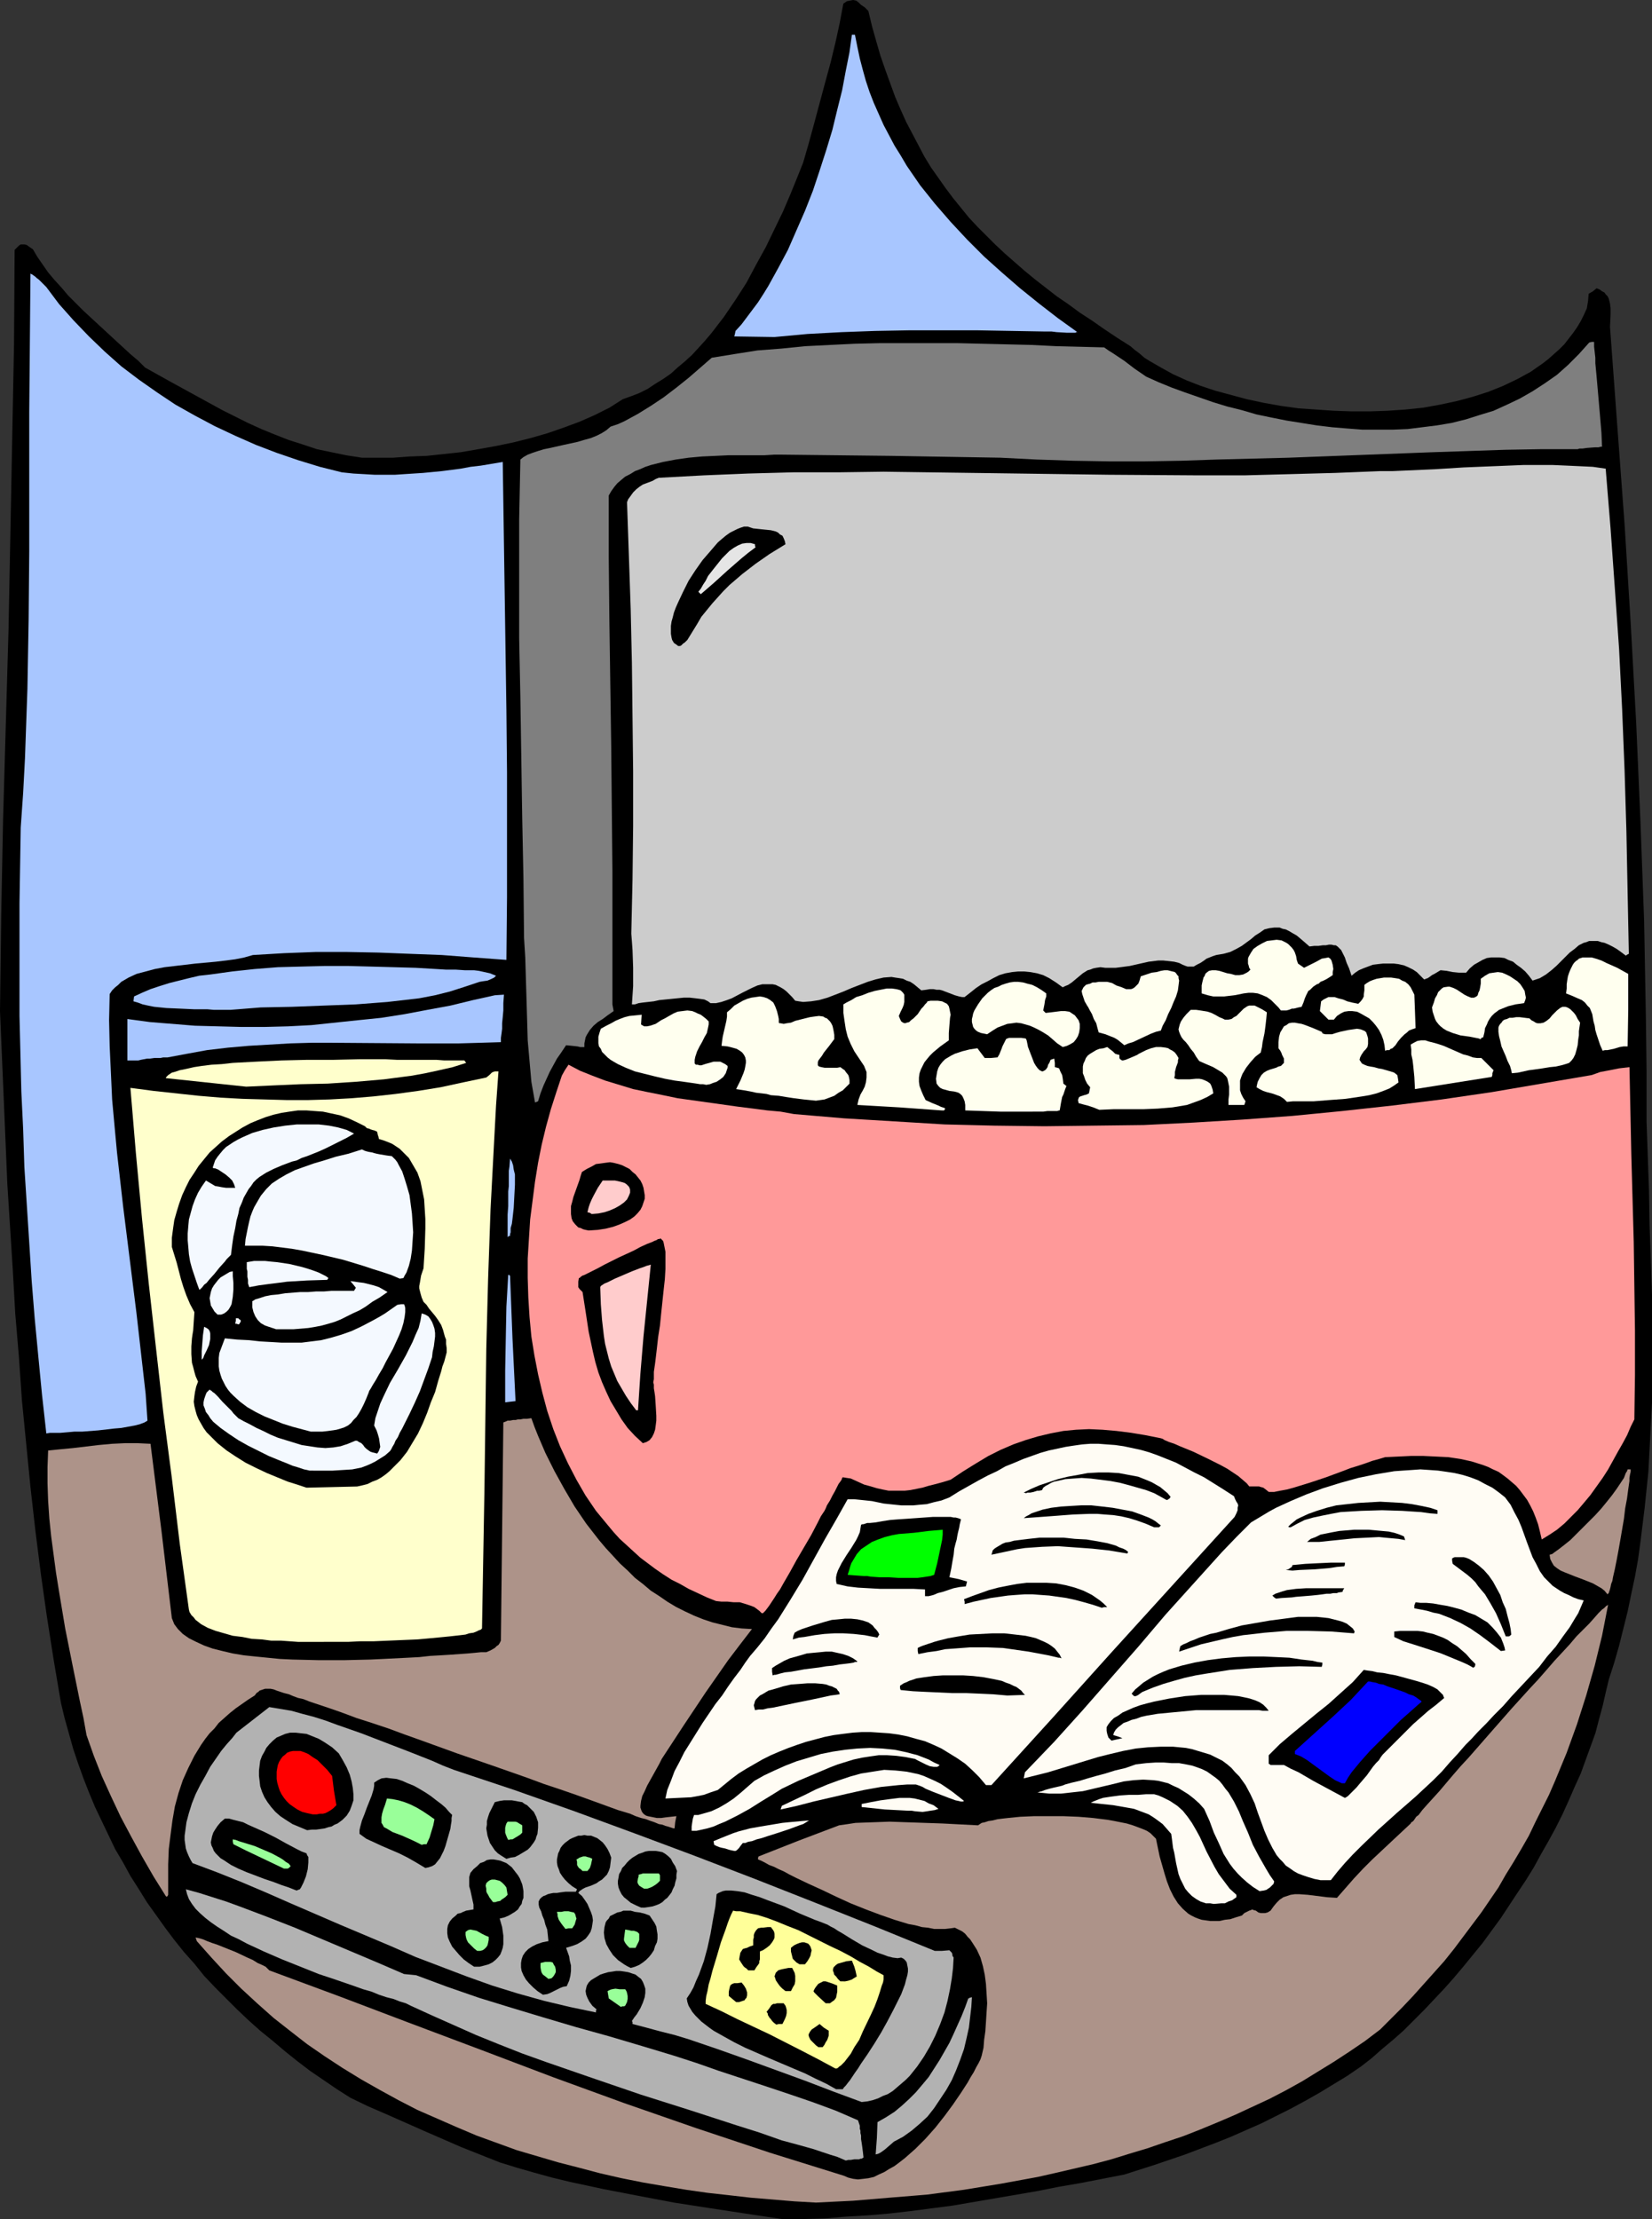 <?xml version="1.0" encoding="UTF-8" standalone="no"?>
<svg
   version="1.0"
   width="115.892mm"
   height="155.668mm"
   id="svg110"
   sodipodi:docname="Popcorn 12.wmf"
   xmlns:inkscape="http://www.inkscape.org/namespaces/inkscape"
   xmlns:sodipodi="http://sodipodi.sourceforge.net/DTD/sodipodi-0.dtd"
   xmlns="http://www.w3.org/2000/svg"
   xmlns:svg="http://www.w3.org/2000/svg">
  <rect width="100%" height="100%" fill="#333333" stroke="none"/>
  <sodipodi:namedview
     id="namedview110"
     pagecolor="#ffffff"
     bordercolor="#000000"
     borderopacity="0.25"
     inkscape:showpageshadow="2"
     inkscape:pageopacity="0.0"
     inkscape:pagecheckerboard="0"
     inkscape:deskcolor="#d1d1d1"
     inkscape:document-units="mm" />
  <defs
     id="defs1">
    <pattern
       id="WMFhbasepattern"
       patternUnits="userSpaceOnUse"
       width="6"
       height="6"
       x="0"
       y="0" />
  </defs>
  <path
     style="fill:#000000;fill-opacity:1;fill-rule:evenodd;stroke:none"
     d="m 207.294,588.353 -9.694,-1.454 -9.533,-1.454 -9.371,-1.454 -9.371,-1.778 -9.21,-1.778 -9.048,-1.939 -4.686,-1.131 -4.686,-1.293 -4.524,-1.293 -4.686,-1.454 -10.179,-4.04 -10.017,-4.363 -9.856,-4.363 -4.847,-2.101 -4.686,-2.262 -3.555,-2.262 -3.555,-2.424 -3.555,-2.424 -3.393,-2.585 -3.231,-2.585 -3.231,-2.747 -3.393,-2.747 -3.07,-2.747 -3.07,-2.909 -2.908,-2.909 -2.908,-2.909 -2.908,-3.07 -2.585,-3.232 -2.747,-3.07 -2.585,-3.232 -2.424,-3.232 -2.424,-3.393 -2.424,-3.393 -2.1,-3.393 -2.262,-3.555 -1.939,-3.555 -2.1,-3.555 -1.777,-3.717 -1.777,-3.717 -1.777,-3.717 -1.616,-3.878 -1.454,-3.717 -1.454,-4.04 -1.293,-3.878 -1.131,-4.04 -1.131,-4.04 -0.969,-4.04 L 14.218,440.013 12.441,428.701 10.825,417.228 9.371,405.755 8.079,394.282 6.948,382.809 5.817,371.336 5.009,359.702 4.039,348.229 3.393,336.756 1.939,313.81 0.969,290.864 0,268.08 0.323,242.71 0.808,217.502 2.262,166.924 2.747,141.715 3.231,116.507 3.716,91.299 3.878,66.252 4.524,65.606 5.009,65.121 5.493,64.798 h 0.485 0.485 l 0.646,0.162 0.646,0.485 0.969,0.646 1.131,1.939 1.454,2.101 1.454,2.101 1.777,2.101 1.777,1.939 1.777,2.101 4.039,4.04 8.402,7.756 4.039,3.717 2.1,1.778 1.777,1.778 6.948,3.878 6.786,3.717 6.786,3.717 6.786,3.393 3.555,1.616 3.555,1.454 3.716,1.454 3.555,1.131 3.878,1.293 3.878,0.808 3.878,0.808 4.201,0.646 h 4.039 4.201 l 4.362,-0.323 4.524,-0.162 4.524,-0.485 4.524,-0.485 4.686,-0.808 4.524,-0.808 4.686,-0.97 4.524,-1.131 4.524,-1.293 4.201,-1.454 4.362,-1.616 4.039,-1.778 3.878,-1.939 3.555,-2.262 2.262,-0.808 2.1,-0.808 2.262,-1.131 1.939,-1.293 2.1,-1.293 2.1,-1.454 1.777,-1.616 1.939,-1.616 1.939,-1.778 1.777,-1.939 1.616,-1.778 1.777,-2.101 3.231,-4.201 3.07,-4.525 2.908,-4.525 2.585,-4.848 2.585,-4.686 2.262,-4.686 2.262,-4.686 1.939,-4.525 1.777,-4.363 1.616,-4.04 1.454,-5.009 1.454,-5.333 2.908,-10.827 1.454,-5.333 1.293,-5.333 1.131,-5.171 0.969,-5.171 0.485,-0.323 0.485,-0.323 0.808,-0.162 L 226.198,0 l 0.808,0.162 0.646,0.485 0.646,0.646 0.969,0.646 0.485,0.485 0.485,0.485 0.969,4.04 1.131,4.04 1.131,3.878 1.293,3.717 1.293,3.555 1.293,3.555 1.454,3.393 1.454,3.232 1.616,3.07 1.616,3.07 1.616,3.07 1.777,2.909 1.939,2.747 1.939,2.747 1.939,2.585 2.1,2.585 2.1,2.585 2.262,2.424 2.424,2.424 2.262,2.262 2.585,2.424 2.585,2.262 2.585,2.262 2.747,2.262 2.908,2.262 2.908,2.262 3.07,2.101 3.07,2.262 3.231,2.101 3.231,2.262 3.393,2.262 3.555,2.262 1.131,0.97 1.293,0.97 1.293,1.131 1.293,0.808 3.07,1.778 3.231,1.778 3.555,1.616 3.716,1.454 3.878,1.293 4.201,1.131 4.201,1.131 4.524,0.97 4.524,0.808 4.686,0.646 4.686,0.323 4.686,0.323 4.686,0.162 h 4.847 l 4.686,-0.162 4.686,-0.323 4.686,-0.485 4.524,-0.808 4.524,-0.97 4.201,-1.131 4.039,-1.293 4.039,-1.616 3.716,-1.778 3.555,-1.939 1.616,-1.131 1.616,-1.131 1.454,-1.131 1.454,-1.293 1.454,-1.293 1.293,-1.293 1.131,-1.454 1.131,-1.454 1.131,-1.616 0.969,-1.616 0.808,-1.616 0.808,-1.778 0.323,-1.939 0.162,-1.939 1.131,-0.646 0.969,-0.808 0.808,0.323 0.646,0.485 0.646,0.323 0.323,0.485 0.485,0.485 0.323,0.646 0.323,1.293 0.162,1.293 v 1.616 l -0.162,3.232 1.939,26.339 1.939,26.178 1.616,26.178 1.454,26.339 1.131,26.178 0.485,13.089 0.485,13.25 0.485,26.501 0.162,13.25 v 13.412 l 0.646,18.26 0.162,9.372 0.323,9.211 0.323,9.372 v 9.372 9.372 9.372 l -0.485,9.372 -0.485,9.211 -0.969,9.372 -1.131,9.211 -0.646,4.686 -0.808,4.525 -0.969,4.525 -0.969,4.686 -1.131,4.525 -1.131,4.525 -1.293,4.525 -1.454,4.525 -0.808,3.393 -0.808,3.555 -0.969,3.555 -0.969,3.717 -1.293,3.555 -1.293,3.555 -1.293,3.555 -1.616,3.555 -1.616,3.717 -1.616,3.555 -1.777,3.555 -1.939,3.555 -1.939,3.393 -1.939,3.555 -2.1,3.393 -2.262,3.393 -4.362,6.625 -4.847,6.625 -5.009,6.14 -2.585,3.07 -2.585,2.909 -2.747,2.909 -2.585,2.747 -2.747,2.747 -2.747,2.747 -2.747,2.424 -2.908,2.424 -2.747,2.424 -2.908,2.262 -3.555,2.424 -3.716,2.262 -3.716,2.262 -3.716,2.101 -3.878,2.101 -3.878,1.939 -3.878,1.939 -4.039,1.778 -4.039,1.778 -4.039,1.616 -8.079,3.07 -8.079,2.747 -8.079,2.585 -11.633,2.262 -5.655,0.97 -5.655,1.131 -11.31,1.939 -11.31,1.939 -11.148,1.454 -5.655,0.646 -5.655,0.485 -5.655,0.323 -5.655,0.485 -5.655,0.162 z"
     id="path1" />
  <path
     style="fill:#ad9389;fill-opacity:1;fill-rule:evenodd;stroke:none"
     d="m 216.342,583.99 -5.655,-0.323 -5.817,-0.485 -5.817,-0.485 -5.655,-0.646 -5.817,-0.646 -5.655,-0.808 -5.817,-0.97 -5.655,-0.97 -5.655,-1.131 -5.655,-1.293 -5.493,-1.454 -5.655,-1.454 -5.493,-1.616 -5.493,-1.616 -5.332,-1.939 -5.332,-1.939 -5.332,-2.262 -5.17,-2.262 -5.17,-2.262 -5.009,-2.585 -5.009,-2.747 -4.847,-2.747 -5.009,-3.07 -4.686,-3.07 -4.686,-3.232 -4.362,-3.393 -4.524,-3.555 -4.362,-3.878 -4.201,-3.878 -4.039,-4.04 -3.878,-4.201 -3.878,-4.363 -0.162,-0.485 -0.162,-0.485 0.808,0.162 1.131,0.323 1.131,0.485 1.293,0.485 1.454,0.485 1.616,0.646 3.231,1.293 3.07,1.454 1.454,0.646 1.293,0.808 1.131,0.485 0.969,0.485 0.646,0.646 0.323,0.323 18.742,6.948 18.742,7.11 18.904,7.11 18.742,7.11 19.065,6.948 19.065,6.625 9.694,3.232 9.694,3.232 9.856,3.07 9.856,3.07 1.131,0.485 1.293,0.323 1.293,0.162 1.454,-0.162 1.293,-0.162 1.454,-0.323 1.293,-0.646 1.454,-0.646 1.293,-0.808 1.454,-0.808 1.293,-0.97 1.454,-1.131 2.747,-2.424 2.747,-2.747 2.585,-2.909 2.424,-3.07 2.262,-3.07 2.1,-3.07 1.777,-2.747 0.808,-1.454 0.808,-1.293 0.646,-1.293 0.646,-1.131 0.485,-0.97 0.323,-0.97 0.485,-2.101 0.162,-2.101 0.323,-2.262 0.162,-2.424 0.162,-2.585 0.162,-2.424 -0.162,-2.585 -0.162,-2.585 -0.323,-2.424 -0.485,-2.262 -0.646,-2.262 -0.969,-2.101 -1.131,-1.778 -0.646,-0.97 -0.646,-0.646 -0.646,-0.808 -0.808,-0.646 -0.969,-0.485 -0.969,-0.485 -1.131,0.162 -1.454,0.162 h -1.454 -1.454 l -1.616,-0.323 -1.616,-0.162 -1.777,-0.485 -1.777,-0.323 -3.716,-1.131 -3.716,-1.293 -3.878,-1.454 -4.039,-1.616 -3.878,-1.778 -3.716,-1.778 -3.555,-1.616 -3.393,-1.616 -1.616,-0.808 -1.454,-0.808 -1.454,-0.646 -1.293,-0.646 -1.293,-0.485 -1.131,-0.646 -0.969,-0.485 -0.808,-0.323 v -0.485 l 0.162,-0.323 10.664,-4.201 10.664,-4.04 2.262,-0.323 2.1,-0.323 4.524,-0.162 4.524,-0.162 4.686,0.162 9.371,0.323 9.371,0.485 0.485,-0.323 0.485,-0.323 0.808,-0.162 0.969,-0.323 1.131,-0.162 1.293,-0.323 1.293,-0.162 1.454,-0.162 1.616,-0.162 1.616,-0.162 3.716,-0.162 h 3.878 3.878 l 4.039,0.162 3.878,0.323 3.878,0.485 1.777,0.323 1.616,0.323 1.616,0.323 1.616,0.485 1.293,0.485 1.293,0.485 1.131,0.485 0.969,0.646 0.808,0.808 0.646,0.646 0.969,4.686 0.646,2.262 0.646,2.262 0.646,2.101 0.808,2.101 0.969,1.939 1.131,1.778 1.293,1.454 1.454,1.293 0.808,0.485 0.969,0.485 0.808,0.323 0.969,0.323 1.131,0.162 1.131,0.162 h 1.131 1.293 l 1.454,-0.323 1.454,-0.162 1.454,-0.485 1.616,-0.485 0.646,-0.646 0.646,-0.323 0.646,-0.323 0.485,-0.162 0.323,-0.162 0.323,0.162 0.646,0.162 0.646,0.485 0.646,0.162 h 0.646 0.485 l 0.646,-0.162 0.808,-0.485 0.808,-1.131 0.808,-0.97 0.808,-0.808 0.969,-0.646 0.969,-0.323 0.969,-0.323 1.131,-0.162 h 1.131 l 2.262,0.162 2.585,0.323 2.585,0.323 2.585,0.162 2.262,-2.585 2.262,-2.585 2.424,-2.585 2.424,-2.424 5.17,-4.848 5.009,-4.686 0.162,-0.323 0.323,-0.162 0.323,-0.323 0.323,-0.485 0.323,-0.485 0.646,-0.485 0.969,-1.293 1.293,-1.454 1.616,-1.778 1.616,-1.778 1.777,-2.101 1.777,-2.101 2.1,-2.424 2.1,-2.262 2.262,-2.585 4.524,-5.171 4.686,-5.333 4.686,-5.171 2.262,-2.424 2.262,-2.585 2.1,-2.424 2.1,-2.262 1.939,-2.101 1.777,-2.101 1.777,-1.778 1.616,-1.616 1.293,-1.454 1.131,-1.293 0.969,-0.97 0.485,-0.323 0.323,-0.323 0.323,-0.323 0.323,-0.162 0.162,-0.162 v 0 l -1.616,8.241 -1.939,7.918 -2.262,7.918 -2.424,7.595 -2.747,7.595 -3.07,7.433 -1.616,3.717 -3.555,7.11 -1.777,3.717 -1.939,3.393 -2.1,3.555 -2.1,3.393 -1.939,3.393 -4.524,6.625 -2.424,3.232 -2.424,3.232 -2.424,3.232 -2.585,3.232 -2.747,3.07 -2.747,3.07 -2.747,3.07 -2.908,3.07 -2.908,2.909 -2.908,2.909 -4.039,3.07 -4.039,2.747 -4.201,2.747 -4.201,2.585 -4.201,2.585 -4.362,2.424 -4.362,2.262 -4.524,2.101 -4.524,2.101 -4.524,1.939 -4.686,1.939 -4.524,1.778 -4.847,1.616 -4.686,1.616 -4.847,1.454 -4.686,1.454 -4.847,1.293 -4.847,1.131 -4.847,1.131 -5.009,1.131 -9.694,1.778 -9.856,1.616 -9.856,1.293 -9.856,0.808 -9.694,0.808 z"
     id="path2" />
  <path
     style="fill:#b2b2b2;fill-opacity:1;fill-rule:evenodd;stroke:none"
     d="m 224.259,572.841 -2.262,-0.97 -2.1,-0.646 -4.362,-1.454 -4.039,-1.131 -4.201,-1.131 -5.978,-2.101 -6.14,-1.939 -12.441,-4.04 -12.764,-4.04 -12.764,-4.363 -12.602,-4.363 -6.301,-2.262 -6.14,-2.424 -5.978,-2.424 -5.817,-2.585 -5.817,-2.585 -5.655,-2.585 -1.293,-0.646 -1.616,-0.485 -1.616,-0.646 -1.939,-0.485 -1.939,-0.646 -1.939,-0.808 -2.262,-0.646 -2.262,-0.808 -4.686,-1.616 -4.847,-1.616 -4.847,-1.939 -4.847,-1.939 -4.847,-2.101 -4.524,-2.101 -2.1,-1.131 -2.1,-0.97 -1.939,-1.293 -1.777,-1.131 -1.616,-1.131 -1.454,-1.131 -1.454,-1.293 -1.131,-1.131 -0.969,-1.293 -0.808,-1.293 -0.485,-1.293 -0.323,-1.293 3.555,0.97 3.555,1.131 3.555,1.131 3.555,1.293 7.271,2.747 7.432,2.909 14.541,6.14 7.271,3.07 7.109,3.07 1.616,0.162 1.616,0.162 8.24,3.07 8.402,2.909 8.402,2.585 8.563,2.585 8.725,2.585 8.725,2.424 8.725,2.585 8.563,2.585 5.978,1.939 5.978,2.101 12.279,4.04 6.301,2.101 6.14,2.101 6.14,2.262 5.978,2.585 0.323,0.97 0.162,0.485 v 0.808 l 0.162,0.485 v 0.646 l 0.162,0.646 v 0.97 l 0.162,0.97 0.162,1.131 0.162,1.293 0.162,1.454 -0.485,0.323 h -0.323 l -0.323,0.162 h -0.485 -0.808 l -0.969,0.162 h -0.646 z"
     id="path3" />
  <path
     style="fill:#b2b2b2;fill-opacity:1;fill-rule:evenodd;stroke:none"
     d="m 232.176,571.225 0.323,-4.363 0.162,-4.201 2.262,-1.293 2.262,-1.454 1.939,-1.616 1.939,-1.778 1.777,-1.778 1.777,-2.101 1.616,-1.939 1.454,-2.262 1.454,-2.262 1.293,-2.262 1.293,-2.262 1.131,-2.424 2.1,-4.686 0.969,-2.424 0.808,-2.262 h 0.162 l 0.162,-0.162 0.646,-0.162 -0.162,2.585 -0.323,2.747 -0.323,2.747 -0.646,2.909 -0.646,2.747 -0.969,2.747 -1.131,2.909 -1.131,2.585 -1.454,2.585 -1.616,2.424 -1.616,2.424 -1.777,2.262 -2.1,1.939 -2.1,1.778 -2.262,1.616 -2.424,1.293 -2.424,2.101 -1.131,0.808 -0.646,0.323 z"
     id="path4" />
  <path
     style="fill:#b2b2b2;fill-opacity:1;fill-rule:evenodd;stroke:none"
     d="m 228.46,557.328 -7.432,-2.747 -7.594,-2.909 -15.511,-5.656 -7.755,-2.747 -7.594,-2.585 -3.716,-1.131 -3.878,-0.97 -3.555,-0.97 -3.716,-0.97 v -0.485 l -0.162,-0.323 0.646,-0.97 0.646,-0.808 0.969,-1.616 0.646,-1.454 0.485,-1.454 0.162,-1.131 v -1.131 l -0.323,-0.97 -0.323,-0.808 -0.485,-0.808 -0.646,-0.485 -0.808,-0.646 -0.969,-0.323 -0.969,-0.323 -0.969,-0.162 -1.131,-0.162 h -1.131 l -0.969,0.162 -1.131,0.162 -1.131,0.323 -0.969,0.323 -0.808,0.485 -0.808,0.485 -0.808,0.485 -0.646,0.646 -0.485,0.808 -0.162,0.646 -0.162,0.808 0.162,0.97 0.323,0.808 0.485,0.97 0.808,1.131 1.131,0.97 -0.162,0.323 v 0.485 l -6.948,-1.454 -6.786,-1.616 -6.948,-1.939 -6.786,-2.101 -6.786,-2.424 -6.786,-2.585 -6.786,-2.585 -6.624,-2.909 -13.41,-5.656 -13.087,-5.656 -6.624,-2.909 -6.463,-2.747 -6.463,-2.585 -6.463,-2.424 -0.485,-0.808 -0.485,-0.97 -0.485,-1.131 -0.323,-0.97 -0.162,-1.131 -0.162,-1.131 v -1.131 l 0.162,-1.131 0.323,-2.424 0.646,-2.424 0.808,-2.585 0.969,-2.424 1.293,-2.585 1.293,-2.262 1.293,-2.424 1.454,-2.101 1.454,-2.101 1.454,-1.778 1.454,-1.616 1.131,-1.454 4.362,-3.393 4.362,-3.393 2.908,0.485 2.908,0.485 2.908,0.808 3.07,0.808 3.07,0.97 3.07,1.131 6.463,2.262 6.301,2.424 6.301,2.424 6.14,2.424 2.908,1.293 2.908,1.131 15.995,5.332 15.995,5.656 15.834,5.817 15.995,5.979 15.995,6.14 15.995,6.302 15.834,6.302 15.834,6.464 h 1.939 l 1.939,-0.162 0.323,0.323 0.323,0.323 0.162,0.485 v 0.323 l 0.323,0.485 -0.162,2.747 -0.323,2.747 -0.485,2.909 -0.646,3.07 -0.808,3.07 -1.131,3.07 -1.293,3.07 -1.454,2.909 -1.616,2.747 -1.777,2.585 -1.939,2.424 -1.131,1.131 -1.131,0.97 -1.131,0.97 -1.131,0.97 -1.293,0.808 -1.293,0.485 -1.293,0.646 -1.454,0.485 -1.454,0.323 z"
     id="path5" />
  <path
     style="fill:#000000;fill-opacity:1;fill-rule:evenodd;stroke:none"
     d="m 221.674,553.934 -2.585,-1.454 -2.747,-1.293 -2.908,-1.454 -3.07,-1.293 -6.463,-2.747 -6.301,-2.747 -2.908,-1.454 -2.908,-1.616 -2.585,-1.454 -1.131,-0.808 -2.1,-1.616 -0.808,-0.808 -0.808,-0.808 -0.808,-0.97 -0.485,-0.808 -0.485,-0.808 -0.323,-0.97 -0.162,-0.97 0.969,-1.454 0.808,-1.454 0.646,-1.616 0.808,-1.778 1.293,-3.555 0.969,-3.555 0.808,-3.717 0.646,-3.717 0.646,-3.555 0.323,-3.232 0.485,-0.323 1.131,-0.485 0.808,-0.162 h 1.454 l 1.616,0.162 1.939,0.323 1.939,0.646 2.1,0.646 2.1,0.808 4.362,1.616 4.201,1.939 1.939,0.808 1.939,0.808 1.777,0.646 1.616,0.646 0.808,0.485 0.969,0.485 0.969,0.646 1.131,0.646 2.585,1.616 2.747,1.616 2.747,1.293 1.293,0.646 1.454,0.485 1.293,0.485 1.293,0.323 1.293,0.162 0.969,-0.162 0.646,0.323 0.485,0.485 0.323,0.485 0.162,0.808 0.162,0.808 v 0.808 l -0.162,0.97 -0.323,1.131 -0.323,1.293 -0.485,1.293 -0.485,1.293 -0.646,1.293 -1.454,2.909 -1.616,3.07 -1.616,2.909 -1.777,2.909 -1.777,2.747 -1.777,2.585 -0.808,1.293 -0.808,1.131 -0.646,0.97 -0.646,0.97 -0.646,0.808 -0.485,0.646 -0.485,0.485 -0.323,0.485 z"
     id="path6" />
  <path
     style="fill:#ffff99;fill-opacity:1;fill-rule:evenodd;stroke:none"
     d="m 221.19,548.279 -4.201,-2.262 -4.362,-2.262 -8.563,-4.363 -8.563,-4.04 -4.201,-2.101 -4.201,-1.939 v -0.808 l 0.162,-1.293 0.323,-1.293 0.323,-1.778 0.485,-1.616 0.485,-1.939 1.131,-3.717 1.131,-3.878 0.646,-1.778 0.646,-1.778 0.485,-1.454 0.485,-1.293 0.485,-1.131 0.485,-0.97 0.808,0.162 h 1.131 l 2.1,0.485 2.424,0.485 2.585,0.808 2.585,0.97 2.747,1.131 2.908,1.131 2.908,1.454 5.493,2.747 2.747,1.293 2.747,1.454 2.424,1.454 2.424,1.293 2.1,1.293 1.777,0.97 v 0.646 0.485 l -0.162,0.808 -0.323,0.808 -0.485,1.616 -0.646,1.939 -0.808,2.101 -0.969,2.101 -2.1,4.363 -0.969,2.262 -1.293,1.939 -0.969,1.778 -1.131,1.454 -0.485,0.646 -0.485,0.485 -0.485,0.485 -0.485,0.323 -0.323,0.323 -0.323,0.162 h -0.323 z"
     id="path7" />
  <path
     style="fill:#000000;fill-opacity:1;fill-rule:evenodd;stroke:none"
     d="m 216.989,542.785 -0.646,-0.485 -0.969,-0.97 -0.485,-0.485 -0.162,-0.323 -0.162,-0.323 -0.162,-0.485 v -0.323 l 0.323,-0.646 0.485,-0.646 0.969,-0.646 1.131,-0.808 1.131,0.97 1.293,0.808 v 0.646 0.646 l -0.323,0.97 -0.162,0.323 -0.323,0.485 -0.323,0.646 -0.485,0.646 z"
     id="path8" />
  <path
     style="fill:#000000;fill-opacity:1;fill-rule:evenodd;stroke:none"
     d="m 205.84,536.806 -0.646,-0.485 -0.485,-0.485 -0.323,-0.485 -0.323,-0.323 -0.485,-0.808 v -0.323 l -0.323,-0.485 0.646,-0.808 0.323,-0.485 0.323,-0.485 0.485,-0.323 h 0.485 l 0.485,-0.162 h 1.777 l 0.485,0.646 0.162,0.485 0.162,0.646 v 0.808 l -0.162,0.808 -0.323,0.808 -0.323,0.646 -0.323,0.646 h -0.969 z"
     id="path9" />
  <path
     style="fill:#99ff99;fill-opacity:1;fill-rule:evenodd;stroke:none"
     d="m 164.64,532.12 -1.616,-1.131 -1.616,-1.131 -0.162,-0.97 -0.162,-0.97 0.646,-0.323 0.485,-0.162 0.969,-0.162 1.131,0.162 h 1.454 l 0.323,0.485 0.162,0.485 0.162,0.808 v 0.808 l -0.162,0.808 -0.323,0.646 -0.162,0.323 -0.323,0.162 h -0.485 z"
     id="path10" />
  <path
     style="fill:#000000;fill-opacity:1;fill-rule:evenodd;stroke:none"
     d="m 218.928,531.15 -1.939,-1.778 -0.808,-0.808 -0.323,-0.323 -0.162,-0.323 0.323,-0.646 0.323,-0.485 0.646,-0.808 0.646,-0.323 0.646,-0.323 h 0.646 l 0.969,0.323 0.969,0.323 1.131,0.485 v 1.616 l -0.162,0.808 -0.162,0.808 -0.485,0.646 -0.485,0.323 -0.646,0.485 z"
     id="path11" />
  <path
     style="fill:#000000;fill-opacity:1;fill-rule:evenodd;stroke:none"
     d="m 195.177,530.827 -0.969,-0.808 -0.969,-0.808 v -1.131 l 0.162,-0.808 0.162,-0.646 0.162,-0.323 0.485,-0.323 0.485,-0.162 h 0.808 l 1.131,-0.162 0.646,0.808 0.485,0.808 0.323,0.97 v 0.808 l -0.162,0.646 -0.323,0.323 -0.162,0.323 -0.485,0.162 -0.485,0.162 -0.485,0.162 z"
     id="path12" />
  <path
     style="fill:#000000;fill-opacity:1;fill-rule:evenodd;stroke:none"
     d="m 143.959,528.888 -1.454,-0.97 -1.131,-0.97 -1.131,-1.131 -0.808,-0.97 -0.646,-1.131 -0.485,-1.131 -0.162,-0.97 v -1.131 l 0.162,-0.97 0.323,-0.97 0.646,-0.97 0.808,-0.808 0.969,-0.646 1.293,-0.646 1.454,-0.485 1.616,-0.323 -0.162,-1.616 -0.162,-1.454 -0.485,-1.293 -0.323,-1.293 -0.485,-1.131 -0.323,-1.131 -0.485,-0.97 -0.162,-0.808 v -0.808 l 0.323,-0.646 0.323,-0.323 0.162,-0.162 0.485,-0.323 0.485,-0.162 0.646,-0.323 0.646,-0.162 0.808,-0.162 h 0.969 l 0.969,-0.162 1.293,-0.162 h 1.293 1.454 l 0.323,-0.646 -1.293,-0.808 -0.969,-0.808 -0.969,-0.97 -0.646,-0.808 -0.646,-0.97 -0.323,-0.97 -0.323,-0.808 -0.162,-0.97 v -0.808 l 0.162,-0.808 0.162,-0.808 0.323,-0.646 0.323,-0.808 0.485,-0.646 0.646,-0.646 0.646,-0.485 0.646,-0.485 0.646,-0.323 0.808,-0.323 0.808,-0.323 h 0.808 l 0.808,-0.162 0.808,0.162 h 0.969 l 0.808,0.323 0.808,0.323 0.646,0.485 0.808,0.646 0.646,0.808 0.646,0.97 0.485,0.97 0.485,1.293 -0.162,1.293 -0.162,1.293 -0.323,0.97 -0.485,0.97 -0.646,0.646 -0.646,0.646 -0.808,0.485 -0.646,0.485 -1.454,0.646 -1.454,0.485 -0.646,0.323 -0.485,0.323 -0.485,0.323 -0.323,0.485 0.969,0.808 0.808,1.131 0.646,0.97 0.485,1.131 0.485,1.131 0.323,0.97 0.162,1.131 -0.162,1.131 -0.162,0.97 -0.323,0.97 -0.646,0.97 -0.646,0.808 -1.131,0.808 -1.131,0.646 -1.293,0.485 -1.616,0.485 0.808,2.262 0.162,1.131 0.323,1.293 v 1.454 l -0.162,1.293 -0.323,1.293 -0.646,1.454 -0.969,0.162 -0.808,0.323 -1.293,0.646 -0.646,0.323 -0.646,0.323 -0.808,0.323 z"
     id="path13" />
  <path
     style="fill:#000000;fill-opacity:1;fill-rule:evenodd;stroke:none"
     d="m 208.264,527.918 -0.808,-0.646 -0.646,-0.646 -0.485,-0.646 -0.323,-0.485 -0.323,-0.485 -0.162,-0.646 -0.162,-0.323 0.162,-0.485 0.162,-0.485 0.323,-0.323 0.323,-0.323 0.485,-0.162 0.646,-0.162 0.808,-0.162 0.808,-0.162 h 0.969 l 0.323,0.646 0.323,0.646 0.162,0.808 v 0.646 0.808 l -0.162,0.808 -0.485,0.808 -0.485,0.97 z"
     id="path14" />
  <path
     style="fill:#000000;fill-opacity:1;fill-rule:evenodd;stroke:none"
     d="m 222.805,525.333 -0.646,-0.646 -0.485,-0.646 -0.485,-0.485 -0.162,-0.646 -0.162,-0.323 v -0.485 l 0.162,-0.485 0.323,-0.323 0.323,-0.323 0.485,-0.323 1.131,-0.323 1.131,-0.323 1.454,-0.162 0.323,0.808 0.323,0.808 0.323,1.131 0.323,1.454 -0.808,0.485 -0.485,0.323 -0.485,0.162 -0.485,0.162 -0.808,0.162 z"
     id="path15" />
  <path
     style="fill:#99ff99;fill-opacity:1;fill-rule:evenodd;stroke:none"
     d="m 145.413,524.686 -0.808,-0.646 -0.646,-0.485 -0.323,-0.485 -0.162,-0.485 -0.162,-0.97 v -0.485 -0.646 l 1.293,-0.323 h 1.293 l 0.646,0.162 0.323,0.646 0.323,0.485 0.162,0.808 v 0.646 l -0.323,0.646 -0.323,0.485 -0.485,0.485 z"
     id="path16" />
  <path
     style="fill:#000000;fill-opacity:1;fill-rule:evenodd;stroke:none"
     d="m 198.408,522.424 -0.485,-0.485 -0.485,-0.323 -0.323,-0.323 -0.323,-0.485 -0.323,-0.485 -0.485,-0.808 0.162,-0.97 0.162,-0.808 0.323,-0.485 0.323,-0.485 0.485,-0.162 0.646,-0.162 0.646,-0.323 0.485,-0.162 0.485,-0.162 v -0.808 -0.646 l 0.162,-0.646 v -0.646 l 0.162,-0.485 0.162,-0.323 0.323,-0.485 0.485,-0.485 0.808,-0.162 h 0.485 l 1.293,-0.162 h 0.808 l 0.485,0.646 0.323,0.485 0.162,0.646 v 0.485 0.485 l -0.162,0.485 -0.485,0.808 -0.646,0.808 -0.808,0.646 -0.969,0.646 -0.808,0.323 v 2.101 l -0.162,0.485 v 0.485 l -0.323,0.485 -0.485,0.646 -0.485,0.808 z"
     id="path17" />
  <path
     style="fill:#000000;fill-opacity:1;fill-rule:evenodd;stroke:none"
     d="m 167.225,521.778 -0.969,-0.485 -0.808,-0.485 -1.616,-1.131 -1.293,-1.293 -0.969,-1.454 -0.808,-1.454 -0.485,-1.616 -0.162,-1.454 0.162,-1.454 0.162,-0.646 0.162,-0.646 0.323,-0.485 0.485,-0.485 0.323,-0.646 0.646,-0.323 0.646,-0.323 0.646,-0.323 0.808,-0.162 0.808,-0.323 h 1.939 l 1.131,0.323 1.293,0.162 1.293,0.323 1.293,0.485 0.646,0.97 0.646,0.97 0.485,0.97 0.162,1.131 0.162,0.97 v 1.131 l -0.162,0.97 -0.485,0.97 -0.323,1.131 -0.646,0.97 -0.646,0.808 -0.808,0.808 -0.808,0.646 -0.969,0.646 -1.131,0.485 z"
     id="path18" />
  <path
     style="fill:#000000;fill-opacity:1;fill-rule:evenodd;stroke:none"
     d="m 125.702,521.455 -1.454,-0.97 -1.293,-0.97 -1.131,-1.131 -0.969,-1.131 -0.969,-1.131 -0.646,-1.293 -0.485,-1.131 -0.162,-1.131 v -1.131 l 0.162,-0.97 0.485,-0.97 0.646,-0.808 0.969,-0.808 0.485,-0.485 0.808,-0.162 0.646,-0.323 0.808,-0.323 0.969,-0.162 0.969,-0.162 v -1.293 l -0.323,-1.454 -0.485,-2.262 -0.323,-1.131 v -1.131 -1.293 l 0.323,-1.131 0.808,-0.97 0.969,-0.808 0.808,-0.808 0.969,-0.323 0.808,-0.485 0.969,-0.162 h 0.808 l 0.969,0.162 0.808,0.162 0.808,0.323 0.808,0.323 0.646,0.485 0.808,0.646 0.485,0.646 1.131,1.454 0.485,0.808 0.323,0.808 0.323,0.808 0.162,0.808 0.162,0.97 v 0.808 0.97 l -0.323,0.808 -0.162,0.808 -0.485,0.646 -0.485,0.808 -0.808,0.646 -0.808,0.485 -0.808,0.485 -1.131,0.485 -1.293,0.323 0.646,2.262 0.162,1.131 0.162,1.131 v 1.131 1.131 l -0.162,0.97 -0.323,0.97 -0.323,0.808 -0.646,0.808 -0.646,0.646 -0.808,0.646 -0.969,0.485 -1.131,0.323 -1.293,0.323 z"
     id="path19" />
  <path
     style="fill:#000000;fill-opacity:1;fill-rule:evenodd;stroke:none"
     d="m 211.98,520.808 -0.808,-0.485 -0.485,-0.485 -0.485,-0.485 -0.162,-0.646 -0.162,-0.646 -0.162,-0.646 v -0.97 l 0.808,-0.646 0.646,-0.323 0.808,-0.323 0.646,-0.162 h 0.646 l 0.485,0.162 0.485,0.162 0.323,0.323 0.323,0.485 0.162,0.485 0.162,0.485 -0.162,0.646 -0.162,0.808 -0.323,0.646 -0.485,0.808 -0.646,0.808 z"
     id="path20" />
  <path
     style="fill:#99ff99;fill-opacity:1;fill-rule:evenodd;stroke:none"
     d="m 126.509,517.253 -0.808,-0.646 -0.646,-0.646 -0.485,-0.485 -0.485,-0.485 -0.323,-0.646 -0.162,-0.485 -0.162,-0.808 v -0.808 l 0.646,-0.485 0.646,-0.162 0.808,0.162 0.808,0.162 1.454,0.808 0.969,0.485 0.808,0.323 v 0.808 l -0.162,0.808 -0.162,0.646 -0.323,0.485 -0.485,0.485 -0.485,0.323 -0.646,0.162 z"
     id="path21" />
  <path
     style="fill:#99ff99;fill-opacity:1;fill-rule:evenodd;stroke:none"
     d="m 166.902,516.445 -0.646,-0.646 -0.485,-0.646 -0.323,-0.646 v -0.485 l 0.162,-1.293 0.162,-1.131 0.969,0.162 0.646,0.162 h 0.646 l 0.485,0.162 0.485,0.162 0.485,0.485 v 0.808 0.808 l -0.162,0.485 -0.162,0.323 -0.323,0.646 -0.323,0.646 z"
     id="path22" />
  <path
     style="fill:#99ff99;fill-opacity:1;fill-rule:evenodd;stroke:none"
     d="m 149.937,511.436 -0.646,-0.808 -0.485,-0.646 -0.323,-0.485 -0.323,-0.485 -0.323,-0.97 v -0.485 l -0.162,-0.646 h 1.131 l 0.808,-0.162 h 0.646 0.485 l 0.646,0.162 0.808,0.162 0.323,0.485 0.162,0.646 0.162,0.485 -0.162,0.485 -0.323,1.131 -0.646,0.97 h -0.969 z"
     id="path23" />
  <path
     style="fill:#000000;fill-opacity:1;fill-rule:evenodd;stroke:none"
     d="m 169.972,505.78 -1.454,-0.646 -1.293,-0.646 -0.969,-0.808 -0.808,-0.646 -0.646,-0.808 -0.485,-0.97 -0.323,-0.808 -0.162,-0.97 v -0.808 l 0.162,-0.808 0.162,-0.97 0.485,-0.808 0.323,-0.808 0.646,-0.646 0.646,-0.808 0.646,-0.646 0.808,-0.646 0.808,-0.485 0.808,-0.485 0.969,-0.323 0.808,-0.323 0.969,-0.162 h 0.969 0.808 l 0.969,0.162 0.808,0.162 0.808,0.485 0.808,0.646 0.646,0.646 0.485,0.97 0.646,0.97 0.485,1.293 -0.162,0.97 v 0.97 l -0.323,1.131 -0.162,0.808 -0.485,0.97 -0.323,0.808 -0.485,0.646 -0.646,0.808 -0.646,0.485 -0.646,0.646 -0.808,0.485 -0.808,0.323 -0.969,0.323 -0.969,0.162 -1.131,0.162 z"
     id="path24" />
  <path
     style="fill:#fffcf4;fill-opacity:1;fill-rule:evenodd;stroke:none"
     d="m 319.747,504.649 -1.454,-0.485 -1.131,-0.646 -1.131,-0.808 -0.969,-0.97 -0.808,-0.97 -0.646,-1.293 -0.646,-1.293 -0.485,-1.293 -0.646,-2.909 -0.485,-2.747 -0.323,-1.293 -0.162,-1.293 -0.162,-1.293 -0.162,-1.131 -1.131,-1.293 -1.131,-1.293 -1.293,-0.97 -1.131,-0.808 -1.293,-0.808 -1.293,-0.485 -1.293,-0.485 -1.293,-0.485 -2.747,-0.485 -2.747,-0.485 -3.07,-0.323 -2.908,-0.323 0.646,-0.323 0.808,-0.323 0.808,-0.323 0.969,-0.323 2.1,-0.323 2.424,-0.323 2.424,-0.162 h 2.424 l 2.1,-0.162 h 2.1 l 1.131,0.323 1.131,0.485 0.969,0.485 0.969,0.485 1.939,1.293 1.454,1.293 1.293,1.616 1.131,1.616 1.131,1.939 0.969,1.778 1.777,3.878 2.1,4.04 1.131,1.939 1.454,1.939 1.454,1.939 1.777,1.616 v 0.646 l -1.131,0.808 -0.969,0.323 -0.969,0.485 h -0.969 l -1.939,0.162 -0.969,-0.162 z"
     id="path25" />
  <path
     style="fill:#99ff99;fill-opacity:1;fill-rule:evenodd;stroke:none"
     d="m 130.71,504.326 -0.485,-0.646 -0.485,-0.646 -0.323,-0.646 -0.323,-0.485 -0.162,-0.485 v -0.646 l -0.162,-0.808 0.162,-0.646 0.485,-0.485 0.485,-0.323 0.485,-0.162 h 0.808 l 0.646,0.162 0.646,0.162 0.646,0.485 0.646,0.646 0.485,0.646 0.162,0.97 0.162,0.97 -0.646,0.646 -0.485,0.323 -0.485,0.323 -0.323,0.323 -0.808,0.162 -0.485,0.162 z"
     id="path26" />
  <path
     style="fill:#ad9389;fill-opacity:1;fill-rule:evenodd;stroke:none"
     d="m 43.947,502.71 -3.231,-5.171 -3.07,-5.332 -2.908,-5.333 -2.747,-5.171 -2.585,-5.494 -2.424,-5.332 -2.1,-5.333 -1.939,-5.494 -0.808,-4.525 -0.969,-4.525 -1.939,-9.534 -1.939,-9.695 -1.616,-9.695 -0.808,-5.009 -0.646,-4.848 -0.646,-4.848 -0.485,-4.686 -0.323,-4.686 -0.162,-4.686 v -4.363 l 0.162,-4.363 3.231,-0.323 3.393,-0.323 6.786,-0.808 3.555,-0.323 3.393,-0.162 h 3.393 l 3.393,0.162 2.908,23.108 2.747,23.108 0.323,0.808 0.323,0.808 0.485,0.646 0.485,0.646 0.646,0.646 0.646,0.646 1.616,1.131 1.939,0.97 2.1,0.97 2.262,0.808 2.585,0.646 2.747,0.646 2.908,0.485 3.07,0.323 3.231,0.323 3.231,0.323 3.393,0.162 6.786,0.162 h 7.109 l 6.786,-0.162 3.393,-0.162 6.463,-0.323 3.07,-0.162 2.908,-0.323 2.908,-0.162 2.585,-0.162 2.262,-0.162 2.262,-0.162 1.777,-0.162 1.616,-0.162 h 1.454 l 1.131,-0.485 1.131,-0.646 0.485,-0.485 0.485,-0.323 0.323,-0.485 0.323,-0.646 0.323,-28.925 0.323,-28.925 0.808,-0.323 0.323,-0.162 h 0.646 l 0.808,-0.162 h 0.646 l 0.646,-0.162 h 0.646 l 0.808,-0.162 h 0.969 l 1.131,-0.162 0.808,2.262 0.969,2.424 1.939,4.525 2.424,4.848 2.585,4.686 2.747,4.686 3.07,4.525 3.393,4.363 1.777,2.101 1.939,2.101 1.777,1.939 2.1,1.939 1.939,1.939 2.1,1.616 2.1,1.778 2.262,1.454 2.1,1.454 2.424,1.454 2.262,1.131 2.424,1.131 2.424,0.97 2.424,0.808 2.585,0.646 2.585,0.646 2.585,0.323 2.747,0.162 -3.231,4.201 -3.07,4.04 -5.978,8.564 -5.817,8.726 -5.817,8.888 -0.646,1.293 -0.808,1.454 -0.808,1.454 -0.808,1.454 -0.808,1.454 -0.646,1.454 -0.646,1.293 -0.323,1.293 -0.162,1.293 v 0.485 l 0.162,0.485 0.162,0.485 0.323,0.485 0.323,0.323 0.485,0.323 0.485,0.162 0.808,0.162 0.808,0.162 0.808,0.162 h 1.131 l 1.131,-0.162 1.454,-0.162 1.454,-0.162 -0.323,1.616 -0.162,1.616 h -0.162 -0.162 l -0.485,-0.162 -0.485,-0.162 -0.485,-0.162 -0.646,-0.162 -0.808,-0.323 -0.969,-0.162 -1.131,-0.485 -0.969,-0.323 -1.293,-0.485 -1.293,-0.323 -1.454,-0.485 -1.454,-0.646 -1.616,-0.485 -1.616,-0.485 -3.555,-1.293 -3.555,-1.293 -4.039,-1.454 -4.201,-1.454 -4.362,-1.454 -4.362,-1.616 -9.21,-3.232 -9.371,-3.232 -9.371,-3.393 -4.524,-1.616 -4.362,-1.616 -4.362,-1.454 -4.039,-1.293 -3.878,-1.454 -3.716,-1.293 -3.393,-1.131 -1.454,-0.485 -1.616,-0.646 -1.454,-0.323 -1.293,-0.485 -1.131,-0.485 -1.293,-0.323 -0.969,-0.323 -0.969,-0.323 -0.808,-0.323 -0.808,-0.162 h -0.646 -0.808 l -0.485,0.162 -0.485,0.162 -0.485,0.162 -0.323,0.323 -0.485,0.323 -0.485,0.646 -1.777,1.131 -1.616,1.131 -1.616,1.131 -1.616,1.293 -1.454,1.293 -1.454,1.293 -1.131,1.454 -1.293,1.293 -1.131,1.454 -1.131,1.616 -1.777,2.909 -1.616,3.232 -1.454,3.232 -1.131,3.393 -0.969,3.555 -0.646,3.717 -0.485,3.717 -0.485,3.878 -0.162,4.04 v 4.04 4.04 l -0.162,0.323 -0.162,0.162 h -0.162 z"
     id="path27" />
  <path
     style="fill:#fffcf4;fill-opacity:1;fill-rule:evenodd;stroke:none"
     d="m 333.965,501.417 -1.777,-1.131 -1.454,-1.131 -1.454,-1.293 -1.131,-1.131 -1.131,-1.293 -0.969,-1.293 -0.808,-1.293 -0.808,-1.293 -1.293,-2.909 -1.293,-2.747 -1.131,-3.07 -1.454,-3.232 -1.293,-1.454 -1.454,-1.293 -1.454,-1.131 -1.293,-0.808 -1.293,-0.808 -1.454,-0.646 -1.293,-0.646 -1.293,-0.323 -1.293,-0.323 -1.293,-0.162 -2.747,-0.162 -2.585,0.162 -2.585,0.323 -2.585,0.646 -2.747,0.646 -2.747,0.646 -2.747,0.646 -2.908,0.323 -2.908,0.323 h -3.07 l -1.616,-0.162 -1.616,-0.162 h 0.162 l 0.485,-0.162 0.646,-0.162 0.808,-0.323 1.131,-0.323 1.293,-0.323 1.454,-0.323 0.646,-0.162 0.808,-0.323 1.777,-0.485 2.1,-0.485 2.1,-0.646 2.262,-0.646 2.424,-0.646 2.585,-0.808 2.747,-0.646 2.747,-0.97 2.747,-0.323 2.424,-0.162 h 2.262 l 2.1,0.162 h 1.939 l 1.777,0.323 1.616,0.323 1.454,0.485 1.293,0.485 1.293,0.646 1.131,0.808 1.131,0.808 0.969,0.808 0.808,0.97 0.808,1.131 0.808,0.97 1.454,2.424 1.293,2.585 1.131,2.747 1.293,2.909 1.293,3.232 1.616,3.07 1.939,3.393 0.969,1.616 1.131,1.616 -0.162,0.646 -0.485,0.485 -0.485,0.485 -0.485,0.323 -0.485,0.323 -0.646,0.162 z"
     id="path28" />
  <path
     style="fill:#000000;fill-opacity:1;fill-rule:evenodd;stroke:none"
     d="m 78.2,501.094 -1.616,-0.646 -1.939,-0.646 -2.1,-0.808 -2.424,-0.808 -4.686,-1.778 -2.262,-0.97 -1.939,-0.97 -1.939,-1.293 -0.808,-0.485 -0.646,-0.646 -0.646,-0.646 -0.485,-0.646 -0.323,-0.808 -0.323,-0.646 -0.162,-0.808 0.162,-0.808 0.162,-0.808 0.323,-0.97 0.485,-0.808 0.646,-0.97 0.808,-0.97 1.131,-0.97 h 1.131 l 1.131,0.323 1.293,0.323 1.293,0.323 1.293,0.646 1.454,0.646 2.908,1.293 2.908,1.454 2.908,1.616 2.747,1.454 1.293,0.646 1.293,0.485 0.162,0.485 0.323,0.485 v 0.808 0.646 l -0.162,1.778 -0.485,1.939 -0.646,1.616 -0.323,0.646 -0.323,0.646 -0.323,0.485 -0.485,0.162 -0.323,0.162 z"
     id="path29" />
  <path
     style="fill:#99ff99;fill-opacity:1;fill-rule:evenodd;stroke:none"
     d="m 170.78,500.771 -0.808,-0.485 -0.485,-0.323 -0.323,-0.485 -0.162,-0.485 0.162,-0.97 0.162,-0.485 v -0.485 l 0.646,-0.162 0.485,-0.162 h 1.293 1.454 1.454 l 0.162,0.162 0.162,0.323 v 0.485 0.97 l -0.646,0.646 -0.646,0.485 -0.808,0.485 -0.808,0.323 -0.485,0.162 z"
     id="path30" />
  <path
     style="fill:#fffcf4;fill-opacity:1;fill-rule:evenodd;stroke:none"
     d="m 350.122,498.509 -1.616,-0.323 -1.616,-0.485 -1.454,-0.485 -1.293,-0.485 -1.131,-0.646 -1.131,-0.808 -0.969,-0.646 -0.808,-0.97 -0.808,-0.808 -0.808,-0.97 -1.131,-1.939 -1.131,-2.262 -0.969,-2.262 -1.777,-4.848 -0.808,-2.424 -1.131,-2.424 -1.293,-2.424 -1.616,-2.262 -1.131,-1.131 -0.969,-1.131 -1.131,-0.97 -1.293,-0.97 -1.616,-0.808 -1.616,-0.808 -1.616,-0.485 -1.616,-0.485 -1.616,-0.485 -1.616,-0.323 -3.393,-0.323 h -3.231 l -3.393,0.162 -3.231,0.323 -3.393,0.646 -3.393,0.808 -3.231,0.808 -13.249,4.04 -3.231,0.808 -3.231,0.808 0.162,-0.808 0.162,-0.808 7.755,-8.08 7.432,-8.241 14.864,-16.967 7.271,-8.564 7.432,-8.241 7.432,-8.241 3.878,-4.04 3.878,-3.878 1.616,-0.97 1.616,-0.97 1.616,-0.97 1.777,-0.97 3.878,-1.778 4.201,-1.778 4.362,-1.616 4.686,-1.454 4.686,-1.293 4.686,-0.97 4.847,-0.808 2.262,-0.162 2.424,-0.162 2.262,-0.162 2.424,0.162 2.262,0.162 2.262,0.323 2.1,0.323 2.1,0.485 2.1,0.646 2.1,0.808 1.777,0.97 1.939,0.97 1.777,1.293 1.616,1.293 1.454,1.939 0.969,1.939 1.131,2.101 0.808,1.939 1.454,4.04 1.454,3.878 0.969,1.778 0.969,1.939 1.131,1.616 1.454,1.454 0.808,0.808 0.969,0.646 0.969,0.646 1.131,0.646 1.131,0.485 1.293,0.646 1.293,0.485 1.454,0.323 -0.485,1.131 -0.485,1.131 -0.485,1.131 -0.808,1.293 -1.454,2.424 -1.777,2.424 -1.939,2.747 -2.262,2.585 -2.1,2.747 -2.424,2.585 -4.847,5.171 -2.262,2.585 -2.424,2.424 -2.1,2.262 -2.1,2.101 -1.777,1.939 -1.616,1.616 -2.1,2.424 -2.1,2.262 -2.1,2.424 -2.262,2.262 -4.686,4.363 -5.009,4.363 -4.847,4.363 -4.524,4.363 -2.262,2.262 -2.1,2.262 -1.939,2.262 -1.777,2.262 z"
     id="path31" />
  <path
     style="fill:#99ff99;fill-opacity:1;fill-rule:evenodd;stroke:none"
     d="m 154.461,496.085 -0.485,-0.485 -0.485,-0.323 -0.323,-0.485 -0.162,-0.323 v -0.808 l -0.162,-0.646 0.323,-0.162 0.485,-0.323 0.969,-0.323 h 0.646 l 0.485,0.162 0.646,0.162 0.646,0.323 -0.162,0.646 -0.162,0.808 -0.323,0.97 -0.646,0.808 z"
     id="path32" />
  <path
     style="fill:#99ff99;fill-opacity:1;fill-rule:evenodd;stroke:none"
     d="m 75.292,495.438 -6.786,-3.232 -3.393,-1.616 -3.231,-1.616 -0.162,-0.646 v -0.646 l 0.808,0.162 0.808,0.323 2.1,0.646 2.1,0.646 2.262,0.97 2.262,0.97 2.1,1.131 0.808,0.485 0.808,0.646 0.808,0.485 0.485,0.646 -0.485,0.485 -0.323,0.162 h -0.485 z"
     id="path33" />
  <path
     style="fill:#000000;fill-opacity:1;fill-rule:evenodd;stroke:none"
     d="m 112.776,495.277 -2.424,-1.454 -2.262,-1.293 -2.262,-1.131 -2.262,-0.97 -2.262,-0.97 -2.1,-0.97 -2.1,-0.97 -1.777,-1.293 v -0.97 l 0.162,-0.808 0.485,-1.778 0.646,-1.616 0.646,-1.778 0.646,-1.616 0.646,-1.616 0.485,-1.616 0.162,-0.97 v -0.808 l 0.485,-0.323 0.485,-0.323 0.969,-0.485 1.293,-0.162 1.293,0.162 1.454,0.162 1.454,0.485 1.454,0.646 1.616,0.646 1.454,0.808 1.616,0.97 1.454,0.97 1.454,1.131 1.293,0.97 1.131,0.97 0.969,1.131 0.808,0.808 -0.162,0.808 v 0.808 l -0.162,0.97 -0.162,1.131 -0.646,2.262 -0.646,2.262 -0.485,1.293 -0.485,0.97 -0.485,0.97 -0.646,0.808 -0.646,0.808 -0.808,0.485 -0.969,0.323 z"
     id="path34" />
  <path
     style="fill:#000000;fill-opacity:1;fill-rule:evenodd;stroke:none"
     d="m 134.265,492.853 -1.293,-0.808 -0.969,-0.646 -0.808,-0.808 -0.646,-0.97 -0.646,-0.97 -0.323,-0.97 -0.323,-0.97 -0.162,-0.97 -0.162,-0.97 0.162,-0.97 v -0.97 l 0.323,-1.131 0.323,-0.97 0.485,-0.97 0.969,-1.939 1.293,-0.323 1.131,-0.162 h 1.131 0.969 l 0.969,0.162 0.808,0.162 0.969,0.162 0.646,0.485 0.646,0.323 0.646,0.646 1.131,1.131 0.323,0.646 0.323,0.646 0.485,1.454 v 1.454 l -0.162,1.616 -0.323,0.808 -0.162,0.646 -0.485,0.808 -0.485,0.646 -0.485,0.646 -0.646,0.646 -0.808,0.485 -0.808,0.485 -0.808,0.485 -0.969,0.485 -1.131,0.162 z"
     id="path35" />
  <path
     style="fill:#fffcf4;fill-opacity:1;fill-rule:evenodd;stroke:none"
     d="m 194.692,490.752 -0.808,-0.162 -0.646,-0.162 -0.969,-0.323 -0.808,-0.162 -0.646,-0.162 -0.808,-0.323 -0.646,-0.323 -0.162,-0.97 1.939,-0.808 1.616,-0.646 1.616,-0.646 1.454,-0.485 3.07,-0.808 2.747,-0.485 2.908,-0.485 2.908,-0.485 1.616,-0.162 1.777,-0.162 1.777,-0.162 1.939,-0.162 -0.323,0.162 -0.485,0.323 -0.808,0.485 -0.969,0.323 -1.293,0.485 -1.293,0.485 -2.908,0.97 -3.07,0.97 -1.454,0.485 -1.293,0.323 -1.293,0.485 -0.969,0.162 -0.808,0.323 H 196.954 l -0.646,0.808 -0.323,0.485 -0.323,0.323 -0.323,0.323 -0.323,0.162 z"
     id="path36" />
  <path
     style="fill:#99ff99;fill-opacity:1;fill-rule:evenodd;stroke:none"
     d="m 111.807,489.136 -1.939,-0.97 -1.777,-0.808 -1.454,-0.646 -1.293,-0.485 -1.293,-0.485 -0.808,-0.485 -0.808,-0.485 -0.646,-0.323 -0.323,-0.646 -0.323,-0.485 v -0.646 -0.808 l 0.162,-0.97 0.323,-1.131 0.485,-1.293 0.485,-1.616 1.454,0.162 1.616,0.323 1.616,0.485 1.616,0.646 1.616,0.808 1.616,0.97 1.454,0.97 1.616,1.131 -0.323,1.616 -0.485,1.616 -0.485,1.616 -0.808,1.778 h -0.646 z"
     id="path37" />
  <path
     style="fill:#99ff99;fill-opacity:1;fill-rule:evenodd;stroke:none"
     d="m 134.75,487.844 -0.323,-0.646 -0.323,-0.808 -0.162,-0.485 v -0.646 -0.646 l 0.162,-0.646 0.162,-0.485 0.323,-0.485 h 0.485 0.485 0.646 0.485 l 0.485,0.162 0.485,0.323 0.808,0.485 v 1.939 l -0.485,0.485 -0.485,0.323 -0.808,0.485 -0.808,0.485 h -0.485 z"
     id="path38" />
  <path
     style="fill:#fffcf4;fill-opacity:1;fill-rule:evenodd;stroke:none"
     d="m 183.382,485.42 v -1.131 l 0.162,-1.131 0.162,-0.97 0.323,-0.97 h 1.131 l 1.131,-0.323 1.131,-0.323 1.131,-0.323 2.1,-0.97 1.939,-1.131 1.939,-1.293 1.777,-1.454 3.716,-3.232 2.585,-1.454 2.747,-1.293 2.908,-1.293 2.908,-1.131 3.231,-0.97 3.231,-0.97 3.231,-0.646 3.231,-0.485 3.231,-0.323 3.393,-0.162 3.231,0.162 3.231,0.323 3.07,0.646 3.07,0.808 2.908,1.131 1.454,0.808 1.454,0.646 -0.323,0.323 -0.323,0.162 h -0.485 -0.485 l -0.969,-0.162 -1.131,-0.485 -0.969,-0.485 -0.969,-0.485 -0.323,-0.162 -0.323,-0.162 -0.162,-0.162 h -0.162 l -2.424,-0.485 -2.424,-0.323 -2.424,-0.162 h -2.262 l -2.262,0.323 -2.1,0.323 -2.262,0.485 -2.1,0.646 -2.1,0.646 -2.1,0.808 -4.201,1.778 -4.201,1.778 -4.362,2.101 -1.293,0.808 -1.293,0.808 -2.908,1.778 -3.07,1.939 -3.231,1.778 -3.231,1.616 -1.616,0.646 -1.454,0.646 -1.616,0.485 -1.454,0.323 -1.454,0.323 z"
     id="path39" />
  <path
     style="fill:#000000;fill-opacity:1;fill-rule:evenodd;stroke:none"
     d="m 81.431,485.258 -1.939,-0.808 -1.939,-0.808 -1.777,-1.131 -1.454,-0.97 -1.293,-1.131 -1.131,-1.293 -0.969,-1.293 -0.808,-1.293 -0.646,-1.454 -0.485,-1.454 -0.162,-1.454 -0.162,-1.293 v -1.454 l 0.162,-1.293 0.162,-1.293 0.485,-1.293 0.646,-1.131 0.485,-0.97 0.808,-0.97 0.969,-0.97 0.969,-0.808 1.131,-0.485 1.131,-0.485 1.293,-0.323 h 1.454 l 1.454,0.162 1.454,0.162 1.616,0.646 1.616,0.646 1.616,0.97 1.939,1.293 1.777,1.616 1.131,1.939 0.969,1.778 0.808,1.939 0.485,1.778 0.323,1.778 0.162,1.616 v 1.616 l -0.485,1.454 -0.485,1.293 -0.808,1.293 -1.131,1.131 -1.293,0.97 -0.808,0.323 -0.808,0.485 -0.808,0.162 -0.969,0.323 -1.131,0.162 -1.131,0.162 h -1.131 z"
     id="path40" />
  <path
     style="fill:#ff0000;fill-opacity:1;fill-rule:evenodd;stroke:none"
     d="m 82.885,481.057 -1.454,-0.323 -1.293,-0.323 -1.293,-0.646 -0.969,-0.646 -1.131,-0.808 -0.808,-0.808 -0.646,-0.808 -0.646,-0.97 -0.485,-0.97 -0.323,-0.97 -0.323,-1.131 -0.162,-0.97 v -0.97 -0.97 l 0.162,-0.97 0.162,-0.808 0.323,-0.808 0.485,-0.808 0.485,-0.646 0.646,-0.485 0.485,-0.485 0.808,-0.323 0.808,-0.162 h 0.969 0.969 l 0.969,0.323 1.131,0.485 1.131,0.808 1.293,0.808 1.131,1.131 1.454,1.454 1.293,1.616 0.485,3.878 0.646,3.878 -0.808,0.808 -0.646,0.485 -0.808,0.485 -0.646,0.323 -0.646,0.162 h -0.808 l -0.808,0.162 z"
     id="path41" />
  <path
     style="fill:#fffcf4;fill-opacity:1;fill-rule:evenodd;stroke:none"
     d="m 240.74,480.087 -6.14,-0.323 -6.14,-0.646 v -0.808 l 2.424,-0.485 2.585,-0.485 2.424,-0.323 2.585,-0.323 h 2.747 l 1.293,0.162 1.293,0.323 1.293,0.323 1.131,0.646 1.293,0.485 1.293,0.97 -0.969,0.323 -1.131,0.162 -0.969,0.162 -1.131,0.162 -1.939,-0.162 -0.969,-0.162 z"
     id="path42" />
  <path
     style="fill:#fffcf4;fill-opacity:1;fill-rule:evenodd;stroke:none"
     d="m 206.971,479.764 0.162,-0.485 0.162,-0.485 6.14,-2.909 2.908,-1.454 3.07,-1.293 3.07,-1.131 2.908,-0.97 2.908,-0.808 3.07,-0.485 3.07,-0.485 2.908,0.162 1.616,0.162 1.454,0.162 3.07,0.646 1.454,0.485 1.454,0.646 1.454,0.646 1.616,0.808 1.454,0.97 1.616,1.131 1.454,1.131 1.616,1.293 -0.323,0.162 h -0.485 l -0.646,-0.162 -0.808,-0.162 -1.777,-0.646 -2.1,-0.808 -2.1,-0.808 -1.939,-0.808 -0.808,-0.485 -0.808,-0.323 -0.485,-0.162 -0.485,-0.162 h -2.262 l -2.262,0.162 -4.686,0.485 -4.524,0.808 -4.362,0.97 -9.048,2.101 -4.362,1.131 z"
     id="path43" />
  <path
     style="fill:#fffcf4;fill-opacity:1;fill-rule:evenodd;stroke:none"
     d="m 176.435,476.855 0.485,-2.262 0.969,-2.424 0.969,-2.585 1.293,-2.424 1.293,-2.585 1.616,-2.585 3.231,-5.171 3.393,-5.009 1.777,-2.262 1.616,-2.424 1.616,-2.262 1.616,-2.101 1.293,-1.939 1.293,-1.778 1.939,-2.262 1.939,-2.424 1.777,-2.585 1.777,-2.424 3.231,-5.171 3.231,-5.332 5.978,-10.827 3.07,-5.332 2.908,-5.171 h 1.777 l 1.616,0.162 3.07,0.323 3.07,0.646 3.07,0.323 1.616,0.162 h 1.454 1.777 l 1.616,-0.162 1.939,-0.162 1.777,-0.485 2.1,-0.485 2.1,-0.808 2.585,-1.616 2.585,-1.454 2.585,-1.454 2.424,-1.293 2.424,-1.131 2.262,-1.293 2.424,-0.97 2.262,-0.97 2.262,-0.808 2.262,-0.808 2.262,-0.646 2.262,-0.485 2.262,-0.485 2.1,-0.323 2.262,-0.323 2.1,-0.162 h 2.262 l 2.1,0.162 2.262,0.162 2.262,0.323 2.262,0.485 2.262,0.485 2.262,0.646 2.262,0.808 2.424,0.97 2.424,0.97 2.424,1.293 2.424,1.293 2.585,1.293 2.585,1.616 2.585,1.616 2.747,1.778 0.323,0.808 0.323,0.646 0.323,0.485 0.162,0.485 -0.162,0.646 v 0.646 l -0.323,0.808 -0.485,0.97 -16.157,17.775 -16.157,17.775 -15.995,17.775 -16.157,17.775 h -1.454 l -1.777,-2.101 -1.777,-1.778 -1.939,-1.778 -2.1,-1.454 -2.1,-1.293 -2.1,-1.293 -2.1,-0.97 -2.262,-0.97 -2.424,-0.646 -2.262,-0.646 -2.424,-0.485 -2.424,-0.323 -2.424,-0.162 -2.424,-0.162 h -2.424 l -2.424,0.162 -2.585,0.323 -2.424,0.323 -2.424,0.485 -2.424,0.646 -2.424,0.646 -2.424,0.808 -2.262,0.808 -2.424,0.97 -2.262,0.97 -2.262,1.131 -4.201,2.424 -2.1,1.293 -1.939,1.454 -1.777,1.454 -1.777,1.454 -1.939,0.646 -1.777,0.646 -1.616,0.323 -1.777,0.323 -3.393,0.162 z"
     id="path44" />
  <path
     style="fill:#000000;fill-opacity:1;fill-rule:evenodd;stroke:none"
     d="m 356.585,476.694 -4.201,-2.262 -2.1,-1.131 -2.1,-1.131 -3.878,-2.262 -2.1,-0.97 -1.777,-0.97 h -2.747 -0.485 -0.323 l -0.162,-0.162 -0.323,-0.162 v -2.262 l 2.908,-2.909 3.231,-2.747 6.463,-5.333 3.231,-2.585 3.231,-2.909 3.231,-2.909 2.908,-3.232 0.969,0.162 1.293,0.162 1.293,0.323 1.616,0.162 1.616,0.323 1.777,0.323 3.555,0.97 1.777,0.485 1.616,0.485 1.454,0.485 1.454,0.646 1.131,0.646 0.808,0.808 0.646,0.646 0.162,0.485 0.162,0.323 -2.1,1.778 -2.1,1.616 -4.039,3.555 -3.716,3.717 -3.878,3.878 v 0 l -0.162,0.162 -0.323,0.323 -0.485,0.646 -0.485,0.808 -0.808,0.808 -0.808,0.97 -1.616,2.262 -1.939,2.262 -0.808,0.97 -0.969,0.97 -0.646,0.646 -0.646,0.646 -0.485,0.323 z"
     id="path45" />
  <path
     style="fill:#0000ff;fill-opacity:1;fill-rule:evenodd;stroke:none"
     d="m 355.777,472.816 -1.777,-0.808 -1.454,-0.97 -5.978,-4.363 -1.616,-0.97 -1.616,-0.646 v -0.808 l 5.009,-4.525 5.009,-4.525 4.847,-4.525 2.262,-2.424 2.262,-2.424 h 0.485 l 0.646,0.162 0.969,0.162 0.808,0.323 1.131,0.162 1.131,0.485 2.424,0.808 2.262,0.808 0.969,0.485 1.131,0.323 0.808,0.485 0.646,0.485 0.485,0.323 0.323,0.323 -1.293,1.131 -1.454,1.293 -2.747,2.424 -2.747,2.747 -2.747,2.747 -2.747,2.747 -2.585,2.909 -2.262,2.747 -0.969,1.454 -0.808,1.454 z"
     id="path46" />
  <path
     style="fill:#000000;fill-opacity:1;fill-rule:evenodd;stroke:none"
     d="m 294.704,461.504 -0.808,-0.808 -0.323,-0.97 -0.162,-0.808 v -0.97 l 0.485,-0.808 0.646,-0.808 0.808,-0.808 1.131,-0.646 1.131,-0.808 1.454,-0.646 1.454,-0.646 1.777,-0.646 1.777,-0.485 1.939,-0.485 4.039,-0.808 4.201,-0.646 4.201,-0.323 h 2.1 2.1 1.939 l 1.939,0.162 1.777,0.162 1.616,0.323 1.454,0.323 1.454,0.485 1.131,0.485 0.969,0.646 0.808,0.808 0.646,0.808 h -0.808 -0.808 l -0.969,-0.162 h -1.131 -1.293 -1.293 -2.908 -3.07 -3.393 -3.555 l -3.393,0.323 -3.393,0.323 -3.393,0.323 -2.908,0.485 -1.454,0.323 -1.293,0.485 -1.293,0.323 -1.131,0.485 -0.969,0.323 -0.808,0.646 -0.646,0.485 -0.646,0.646 -0.485,0.808 -0.162,0.646 1.131,0.323 1.293,0.485 -1.454,0.323 z"
     id="path47" />
  <path
     style="fill:#000000;fill-opacity:1;fill-rule:evenodd;stroke:none"
     d="m 200.185,453.425 -0.162,-0.646 -0.162,-0.646 0.162,-0.485 0.162,-0.646 0.323,-0.485 0.485,-0.485 0.485,-0.485 0.646,-0.323 0.808,-0.485 0.808,-0.485 1.777,-0.485 2.1,-0.646 2.1,-0.485 2.262,-0.162 2.1,-0.162 h 2.1 l 1.939,0.162 0.969,0.162 0.808,0.323 0.646,0.162 0.646,0.323 0.646,0.323 0.323,0.485 0.323,0.323 0.162,0.646 -1.131,0.162 -1.293,0.162 -2.908,0.646 -3.07,0.646 -3.231,0.646 -3.07,0.646 -3.07,0.646 -1.293,0.162 -1.293,0.323 h -1.131 z"
     id="path48" />
  <path
     style="fill:#000000;fill-opacity:1;fill-rule:evenodd;stroke:none"
     d="m 300.682,449.708 -0.323,-0.323 -0.323,-0.323 0.969,-1.131 0.969,-0.808 1.131,-0.97 1.293,-0.808 1.293,-0.808 1.293,-0.646 1.454,-0.646 1.616,-0.646 3.231,-0.97 3.393,-0.808 3.555,-0.646 3.716,-0.485 3.716,-0.323 3.716,-0.162 h 3.555 l 3.555,0.162 3.393,0.162 3.231,0.485 2.908,0.323 1.293,0.323 1.293,0.162 v 0.485 l -0.162,0.646 -5.978,-0.162 -6.14,0.162 -6.14,0.323 -6.14,0.485 -3.07,0.485 -3.07,0.485 -2.908,0.485 -2.908,0.646 -2.908,0.808 -2.747,0.808 -2.747,0.97 -2.747,1.131 -0.485,0.323 -0.646,0.485 -0.646,0.323 h -0.323 z"
     id="path49" />
  <path
     style="fill:#000000;fill-opacity:1;fill-rule:evenodd;stroke:none"
     d="m 267.075,449.546 -3.716,-0.323 -3.555,-0.162 -3.716,-0.162 h -3.716 l -3.555,-0.162 -3.555,-0.162 -3.231,-0.162 -3.231,-0.323 -0.162,-0.485 v -0.646 l 0.485,-0.323 0.485,-0.323 0.808,-0.323 0.646,-0.323 0.969,-0.323 0.969,-0.323 2.1,-0.323 2.424,-0.323 2.424,-0.162 h 2.747 2.747 l 2.585,0.162 2.747,0.323 2.585,0.485 2.262,0.485 1.131,0.485 0.969,0.323 0.969,0.485 0.808,0.323 0.646,0.485 0.646,0.485 0.485,0.646 0.485,0.485 z"
     id="path50" />
  <path
     style="fill:#000000;fill-opacity:1;fill-rule:evenodd;stroke:none"
     d="m 204.871,444.214 -0.162,-0.97 v -0.97 l 0.969,-0.646 1.131,-0.646 1.131,-0.646 1.454,-0.646 2.908,-0.808 1.616,-0.485 1.616,-0.162 1.777,-0.162 1.616,-0.162 h 1.616 l 1.454,0.323 1.454,0.323 1.454,0.485 1.293,0.646 1.131,0.808 -0.162,0.162 h -0.162 -0.323 l -0.323,0.162 -0.969,0.162 -1.293,0.162 -1.454,0.162 -1.777,0.323 -1.777,0.162 -1.939,0.323 -3.878,0.485 -1.777,0.323 -1.777,0.323 -1.616,0.162 -1.293,0.323 -1.131,0.323 h -0.323 z"
     id="path51" />
  <path
     style="fill:#000000;fill-opacity:1;fill-rule:evenodd;stroke:none"
     d="m 390.515,442.113 -1.454,-0.808 -1.454,-0.646 -2.747,-1.131 -2.747,-1.131 -2.424,-0.808 -5.009,-1.616 -2.585,-0.808 -2.424,-1.131 v -1.454 l 1.616,-0.162 h 1.616 1.454 1.454 l 1.454,0.162 1.293,0.323 1.454,0.323 1.293,0.485 1.293,0.485 1.293,0.646 1.131,0.808 1.293,0.808 1.131,0.97 1.293,1.131 1.131,1.293 1.293,1.293 v 0.323 l -0.162,0.485 -0.323,0.162 -0.162,0.162 z"
     id="path52" />
  <path
     style="fill:#000000;fill-opacity:1;fill-rule:evenodd;stroke:none"
     d="m 280.647,439.528 -2.747,-0.646 -2.585,-0.485 -2.585,-0.485 -2.262,-0.323 -2.262,-0.323 -2.262,-0.323 -4.362,-0.162 h -4.362 l -4.362,0.323 -2.262,0.162 -2.262,0.485 -2.424,0.323 -2.424,0.485 -0.162,-0.808 v -0.808 l 0.646,-0.323 0.808,-0.323 0.969,-0.323 0.969,-0.323 0.969,-0.323 1.131,-0.323 2.585,-0.646 2.747,-0.485 2.908,-0.485 3.07,-0.162 3.07,-0.162 h 3.07 l 2.908,0.323 2.747,0.323 1.454,0.323 1.293,0.323 1.131,0.485 1.131,0.485 0.969,0.485 0.969,0.646 0.808,0.646 0.646,0.808 0.646,0.808 0.485,0.97 -0.485,-0.162 z"
     id="path53" />
  <path
     style="fill:#000000;fill-opacity:1;fill-rule:evenodd;stroke:none"
     d="m 312.638,437.912 0.162,-0.808 0.162,-0.646 0.808,-0.485 0.808,-0.323 0.969,-0.485 1.293,-0.485 1.131,-0.485 1.454,-0.485 1.454,-0.485 1.616,-0.323 3.231,-0.97 3.555,-0.97 3.716,-0.646 3.716,-0.646 3.716,-0.485 3.716,-0.485 h 3.393 1.616 l 1.616,0.162 1.454,0.162 1.293,0.323 1.293,0.323 1.131,0.323 1.131,0.485 0.808,0.646 0.808,0.646 0.485,0.808 -0.162,0.485 -6.14,-0.485 -5.978,-0.162 h -5.817 l -5.817,0.485 -2.747,0.323 -2.908,0.323 -2.747,0.485 -2.908,0.646 -2.747,0.646 -2.747,0.646 -2.908,0.97 z"
     id="path54" />
  <path
     style="fill:#000000;fill-opacity:1;fill-rule:evenodd;stroke:none"
     d="m 397.947,437.75 -2.908,-2.262 -2.585,-1.939 -2.585,-1.778 -2.585,-1.454 -2.747,-1.293 -2.908,-1.131 -1.616,-0.323 -1.616,-0.485 -1.616,-0.323 -1.777,-0.323 V 425.631 l 0.323,-0.808 1.293,0.162 h 1.616 l 1.777,0.162 1.777,0.323 1.939,0.323 1.939,0.485 1.777,0.485 1.939,0.808 1.777,0.646 1.616,0.97 1.616,0.97 1.293,1.293 1.131,1.293 1.131,1.454 0.646,1.616 0.323,0.97 0.162,0.808 z"
     id="path55" />
  <path
     style="fill:#ffffcc;fill-opacity:1;fill-rule:evenodd;stroke:none"
     d="M 82.724,435.326 H 80.947 79.008 l -2.262,-0.162 -2.262,-0.162 h -2.585 l -2.424,-0.323 -2.747,-0.162 -2.424,-0.485 -2.585,-0.323 -2.262,-0.646 -2.262,-0.646 -2.1,-0.808 -1.777,-0.97 -0.808,-0.646 -0.646,-0.485 -0.485,-0.646 -0.646,-0.646 -0.485,-0.808 -0.162,-0.646 -2.424,-17.452 -2.1,-17.452 -2.262,-17.29 -1.939,-17.129 -1.939,-17.29 -1.777,-17.129 -1.616,-17.29 -1.454,-17.29 6.14,0.808 5.978,0.646 5.978,0.646 5.817,0.485 5.817,0.323 5.817,0.162 5.817,0.162 h 5.817 l 5.655,-0.162 5.817,-0.323 5.817,-0.485 5.817,-0.646 5.978,-0.808 5.978,-0.97 5.978,-1.293 6.14,-1.293 0.808,-0.646 0.646,-0.646 0.323,-0.162 0.485,-0.162 h 0.323 0.646 l -0.646,9.049 -0.485,9.049 -0.969,18.421 -0.646,18.421 -0.485,18.583 -0.485,37.166 -0.323,18.421 -0.323,18.583 -0.323,0.323 -0.485,0.162 -0.646,0.323 -0.808,0.323 -1.131,0.162 -0.969,0.323 -1.293,0.162 -1.454,0.162 -1.454,0.162 -1.616,0.162 -3.393,0.323 -3.555,0.323 -3.878,0.162 -7.594,0.323 h -3.555 l -3.393,0.162 h -1.616 -1.616 -1.293 z"
     id="path56" />
  <path
     style="fill:#000000;fill-opacity:1;fill-rule:evenodd;stroke:none"
     d="m 210.203,434.68 0.162,-0.97 0.323,-0.808 0.808,-0.485 1.131,-0.485 1.454,-0.485 1.454,-0.485 1.616,-0.485 1.616,-0.485 1.777,-0.485 1.777,-0.162 1.616,-0.162 h 1.777 l 1.616,0.162 1.454,0.323 1.454,0.485 1.131,0.808 0.485,0.646 0.485,0.485 0.485,0.646 0.323,0.646 -0.323,0.485 -0.162,0.323 -1.777,-0.323 -1.616,-0.323 -1.454,-0.162 -1.454,-0.162 -2.747,-0.162 h -2.424 l -2.585,0.162 -2.585,0.323 -2.747,0.485 -1.454,0.162 z"
     id="path57" />
  <path
     style="fill:#000000;fill-opacity:1;fill-rule:evenodd;stroke:none"
     d="m 399.24,433.872 -0.646,-1.616 -0.646,-1.616 -1.293,-2.909 -1.454,-2.585 -1.454,-2.424 -1.777,-2.101 -0.808,-1.131 -0.969,-0.97 -1.131,-0.97 -1.293,-0.97 -1.293,-0.97 -1.293,-0.97 -0.162,-0.808 v -0.646 l 0.646,-0.323 h 0.808 0.808 0.808 l 0.646,0.162 0.808,0.323 1.293,0.808 1.293,0.97 1.293,1.131 1.293,1.454 1.131,1.616 0.969,1.778 0.969,1.778 0.646,1.939 0.808,1.778 0.485,1.939 0.485,1.778 0.323,1.616 0.162,1.454 -0.323,0.323 -0.323,0.162 h -0.323 z"
     id="path58" />
  <path
     style="fill:#ff9999;fill-opacity:1;fill-rule:evenodd;stroke:none"
     d="m 201.963,427.732 -0.646,-0.646 -0.646,-0.485 -0.646,-0.485 -0.808,-0.323 -1.454,-0.485 -1.616,-0.485 h -1.616 l -1.616,-0.162 h -1.616 l -1.454,-0.162 -2.424,-0.97 -2.424,-1.131 -2.424,-1.131 -2.262,-1.293 -2.262,-1.131 -2.262,-1.454 -2.1,-1.454 -3.878,-2.909 -1.777,-1.616 -1.939,-1.778 -1.777,-1.616 -1.616,-1.778 -1.616,-1.939 -3.07,-3.717 -2.747,-4.04 -2.424,-4.201 -2.262,-4.363 -2.1,-4.525 -1.777,-4.525 -1.616,-4.848 -1.293,-4.848 -1.131,-4.848 -0.969,-5.009 -0.808,-5.009 -0.485,-5.171 -0.323,-5.171 -0.162,-5.171 v -5.171 l 0.323,-5.171 0.323,-5.171 0.646,-5.009 0.646,-5.009 0.808,-5.009 0.969,-4.848 1.131,-4.686 1.293,-4.686 1.454,-4.525 1.454,-4.363 0.808,-1.454 0.969,-1.454 3.07,1.616 3.231,1.293 3.393,1.293 3.716,1.131 3.716,1.131 3.878,0.808 4.039,0.808 3.878,0.808 8.079,1.131 8.079,1.131 3.878,0.485 3.716,0.485 3.555,0.323 3.555,0.646 13.249,1.131 13.41,0.808 13.249,0.808 13.249,0.323 13.249,0.162 13.087,-0.162 13.249,-0.162 13.087,-0.646 13.249,-0.808 13.087,-0.97 13.249,-1.293 13.249,-1.454 13.087,-1.616 13.249,-1.939 13.249,-2.262 13.249,-2.262 2.262,-0.808 2.585,-0.485 2.424,-0.485 2.747,-0.323 0.485,23.108 0.646,23.269 0.162,11.796 0.162,11.635 v 11.796 l -0.162,11.796 -0.969,1.939 -0.969,2.262 -1.131,2.101 -1.293,2.262 -2.585,4.686 -1.454,2.262 -1.616,2.262 -1.616,2.262 -1.616,1.939 -1.777,2.101 -1.777,1.778 -1.777,1.778 -1.939,1.616 -1.939,1.293 -2.1,1.293 -0.485,-2.101 -0.485,-1.939 -0.646,-1.778 -0.646,-1.616 -0.808,-1.616 -0.808,-1.454 -0.969,-1.293 -0.969,-1.293 -0.969,-1.131 -1.131,-0.97 -1.131,-0.97 -1.293,-0.97 -1.131,-0.808 -1.454,-0.646 -1.293,-0.646 -1.293,-0.485 -3.07,-0.97 -2.908,-0.646 -3.231,-0.485 -3.231,-0.162 -3.393,-0.162 h -3.393 l -6.786,0.323 -1.616,0.485 -1.777,0.485 -1.777,0.646 -1.939,0.646 -2.1,0.646 -2.1,0.808 -4.362,1.616 -4.362,1.454 -2.1,0.646 -2.1,0.646 -1.777,0.485 -1.777,0.323 -1.616,0.323 h -1.454 l -0.808,-0.646 -0.646,-0.485 -0.646,-0.162 -0.485,-0.162 h -1.293 -1.293 l -0.646,-0.808 -1.131,-0.97 -1.131,-0.97 -1.454,-0.97 -1.454,-0.97 -1.777,-0.97 -3.555,-1.778 -3.716,-1.778 -3.555,-1.454 -1.454,-0.646 -1.454,-0.485 -1.131,-0.485 -0.485,-0.323 -0.485,-0.162 -4.039,-0.808 -3.878,-0.646 -3.878,-0.485 -3.716,-0.323 -3.555,-0.162 -3.393,0.162 -3.393,0.323 -3.393,0.646 -3.393,0.808 -3.231,0.97 -3.231,1.131 -3.393,1.454 -3.231,1.616 -3.231,1.939 -3.393,2.101 -3.393,2.262 -2.1,0.646 -1.777,0.485 -1.939,0.485 -1.616,0.485 -1.616,0.323 -1.616,0.323 -1.454,0.162 h -1.454 -1.616 -1.293 l -1.616,-0.323 -1.454,-0.323 -1.616,-0.485 -1.777,-0.485 -1.777,-0.808 -1.777,-0.808 -1.131,-0.162 -0.969,-0.162 -0.162,0.162 -0.162,0.485 -0.323,0.485 -0.485,0.646 -0.485,0.97 -0.485,0.97 -0.646,1.131 -0.646,1.293 -0.808,1.293 -0.323,0.808 -0.323,0.646 -0.969,1.454 -0.808,1.616 -1.777,3.393 -3.878,6.625 -1.777,3.232 -1.777,3.07 -0.808,1.454 -0.808,1.131 -0.808,1.293 -0.646,0.97 -0.646,0.97 -0.485,0.646 -0.485,0.646 -0.485,0.485 -0.162,0.162 z"
     id="path59" />
  <path
     style="fill:#000000;fill-opacity:1;fill-rule:evenodd;stroke:none"
     d="m 292.119,426.277 -2.424,-0.808 -2.262,-0.646 -2.424,-0.646 -2.262,-0.485 -2.262,-0.323 -2.262,-0.323 -2.262,-0.162 -2.1,-0.162 h -2.262 l -2.262,0.162 -2.1,0.162 -2.262,0.323 -2.262,0.323 -2.262,0.485 -2.262,0.485 -2.424,0.646 v -0.646 l -0.162,-0.646 2.1,-0.808 2.262,-0.808 2.262,-0.808 2.424,-0.646 2.424,-0.485 2.585,-0.485 2.585,-0.323 h 2.585 2.585 l 2.585,0.162 2.585,0.485 2.424,0.646 2.262,0.808 2.262,1.131 2.1,1.454 0.969,0.808 0.969,0.97 h -0.808 z"
     id="path60" />
  <path
     style="fill:#000000;fill-opacity:1;fill-rule:evenodd;stroke:none"
     d="m 338.328,423.853 -0.485,-0.323 -0.485,-0.485 0.808,-0.485 0.969,-0.323 0.969,-0.323 1.131,-0.323 2.424,-0.323 2.585,-0.162 h 2.747 7.432 l -0.323,0.485 -0.162,0.485 -1.131,0.162 -0.323,0.162 h -0.485 -0.485 l -0.808,0.162 h -0.969 l -1.131,0.162 -1.293,0.162 -1.616,0.162 -1.939,0.162 -2.1,0.162 -1.131,0.162 -2.747,0.162 z"
     id="path61" />
  <path
     style="fill:#000000;fill-opacity:1;fill-rule:evenodd;stroke:none"
     d="m 245.263,423.207 v -1.778 l -3.07,-0.162 h -8.886 l -2.908,-0.162 -2.908,-0.162 -2.747,-0.323 -2.908,-0.646 -0.162,-0.808 v -0.97 l 0.162,-0.808 0.323,-0.97 0.485,-0.97 0.485,-0.97 1.293,-2.101 1.293,-1.939 1.293,-2.101 0.485,-0.97 0.485,-1.131 0.162,-0.97 0.162,-0.97 v 0 l 0.323,-0.162 h 0.323 l 0.485,-0.162 0.485,-0.162 h 0.646 l 1.616,-0.162 1.777,-0.323 2.1,-0.323 2.1,-0.162 2.424,-0.162 4.524,-0.323 2.262,-0.162 h 1.939 1.939 0.808 l 0.808,0.162 h 0.485 l 0.646,0.162 0.485,0.162 0.323,0.162 -0.162,0.646 -0.162,0.646 -0.162,0.97 -0.162,0.646 -0.162,0.646 -0.162,0.808 -0.162,0.97 -0.323,1.131 -0.323,1.293 -0.162,1.616 -0.323,1.778 -0.323,1.939 -0.485,2.262 2.424,0.485 2.262,0.646 -0.162,0.646 -0.162,0.646 -1.616,0.162 -1.616,0.323 -1.454,0.485 -1.454,0.485 -1.293,0.323 -1.131,0.485 -1.293,0.323 z"
     id="path62" />
  <path
     style="fill:#ad9389;fill-opacity:1;fill-rule:evenodd;stroke:none"
     d="m 426.222,422.722 -0.808,-0.97 -0.808,-0.646 -1.131,-0.646 -1.131,-0.646 -2.424,-0.97 -2.585,-0.97 -2.424,-0.97 -1.131,-0.485 -0.969,-0.646 -0.808,-0.646 -0.485,-0.808 -0.485,-0.97 -0.162,-1.131 0.646,-0.162 0.646,-0.485 1.131,-0.808 1.454,-1.131 1.616,-1.293 1.616,-1.616 1.616,-1.616 3.393,-3.393 1.616,-1.778 1.454,-1.778 1.293,-1.616 1.293,-1.778 0.969,-1.454 0.969,-1.454 0.485,-1.293 0.323,-0.485 0.162,-0.485 h 0.808 v 0.646 l -0.162,0.646 -0.162,0.97 v 0.808 l -0.323,2.262 -0.323,2.424 -0.485,2.585 -0.323,2.747 -0.969,5.656 -0.485,2.747 -0.485,2.585 -0.485,2.424 -0.485,2.101 -0.162,0.97 -0.323,0.808 -0.162,0.808 -0.162,0.646 -0.162,0.485 -0.162,0.485 -0.162,0.162 z"
     id="path63" />
  <path
     style="fill:#00ff00;fill-opacity:1;fill-rule:evenodd;stroke:none"
     d="m 229.106,417.875 -2.262,-0.162 -2.1,-0.162 0.323,-0.97 0.323,-1.131 0.323,-0.97 0.485,-0.808 0.969,-1.616 1.131,-1.293 1.454,-0.97 1.454,-0.97 1.616,-0.646 1.777,-0.646 1.939,-0.485 1.777,-0.323 4.039,-0.323 3.878,-0.485 3.716,-0.323 v 1.293 l -0.162,1.454 -0.646,3.07 -0.646,3.07 -0.808,3.07 -0.969,0.323 -2.1,0.323 -1.293,0.162 h -2.585 -2.585 l -2.585,-0.162 h -2.424 l -2.262,-0.162 -0.969,-0.162 z"
     id="path64" />
  <path
     style="fill:#000000;fill-opacity:1;fill-rule:evenodd;stroke:none"
     d="m 340.913,416.259 0.646,-0.162 0.485,-0.323 0.485,-0.323 0.162,-0.485 3.393,-0.323 3.231,-0.162 3.555,-0.162 h 3.716 v 0.485 l -0.162,0.485 -1.939,0.162 -2.1,0.323 -3.878,0.323 -3.878,0.162 -1.939,0.162 z"
     id="path65" />
  <path
     style="fill:#000000;fill-opacity:1;fill-rule:evenodd;stroke:none"
     d="m 262.875,412.219 0.162,-0.485 0.162,-0.646 0.485,-0.485 0.485,-0.323 0.808,-0.485 0.808,-0.485 0.808,-0.323 1.131,-0.162 1.131,-0.323 1.293,-0.162 2.585,-0.323 2.908,-0.323 h 3.07 3.231 l 3.07,0.323 3.07,0.162 2.908,0.485 2.585,0.485 1.131,0.323 1.131,0.323 0.969,0.485 0.969,0.323 0.646,0.323 0.646,0.485 v 0.162 l -0.162,0.323 -4.847,-0.808 -4.524,-0.485 -4.524,-0.323 -4.524,-0.323 -4.201,0.162 -4.524,0.323 -2.1,0.323 -2.262,0.485 -2.262,0.485 z"
     id="path66" />
  <path
     style="fill:#000000;fill-opacity:1;fill-rule:evenodd;stroke:none"
     d="m 346.568,408.826 0.969,-0.808 1.293,-0.485 1.293,-0.646 1.616,-0.323 1.616,-0.323 1.777,-0.323 1.939,-0.162 1.939,-0.162 h 3.878 l 1.777,0.162 1.777,0.162 1.777,0.162 1.454,0.323 1.454,0.485 1.131,0.485 0.323,0.97 -1.777,-0.323 -1.777,-0.162 -1.777,-0.162 -1.616,-0.162 -3.231,0.162 -3.231,0.162 -3.07,0.323 -3.231,0.323 -3.07,0.323 z"
     id="path67" />
  <path
     style="fill:#000000;fill-opacity:1;fill-rule:evenodd;stroke:none"
     d="m 306.014,404.947 -2.262,-0.97 -2.262,-0.808 -2.1,-0.646 -2.1,-0.485 -2.1,-0.323 -2.262,-0.162 -1.939,-0.162 h -2.262 l -4.201,0.162 -4.201,0.323 -4.362,0.323 -4.524,0.323 0.646,-0.485 0.646,-0.323 0.808,-0.485 0.969,-0.323 1.939,-0.646 2.262,-0.485 2.585,-0.323 2.585,-0.162 2.747,-0.162 h 2.747 l 2.908,0.323 2.747,0.323 2.585,0.485 2.585,0.485 2.262,0.808 2.1,0.808 0.969,0.485 0.808,0.485 0.808,0.646 0.646,0.485 -0.323,0.323 -0.162,0.162 h -0.485 z"
     id="path68" />
  <path
     style="fill:#000000;fill-opacity:1;fill-rule:evenodd;stroke:none"
     d="m 341.559,404.786 0.646,-0.646 0.808,-0.646 0.808,-0.646 0.969,-0.485 2.1,-0.97 2.262,-0.808 2.585,-0.808 2.585,-0.646 2.908,-0.323 2.908,-0.323 2.908,-0.162 2.908,-0.162 2.908,0.162 2.908,0.162 2.585,0.323 2.585,0.485 2.262,0.485 1.939,0.646 v 0.97 l -2.1,-0.162 -2.262,-0.323 -2.585,-0.162 -2.424,-0.162 -5.332,-0.162 -5.493,0.162 -2.747,0.162 -2.747,0.162 -2.585,0.485 -2.424,0.485 -2.262,0.485 -2.262,0.646 -1.939,0.97 -1.777,0.97 h -0.323 z"
     id="path69" />
  <path
     style="fill:#000000;fill-opacity:1;fill-rule:evenodd;stroke:none"
     d="m 309.245,397.676 -1.454,-0.808 -1.777,-0.97 -2.1,-0.808 -2.262,-0.646 -2.262,-0.646 -2.424,-0.646 -2.585,-0.485 -2.585,-0.323 -2.585,-0.323 -2.424,-0.162 -2.262,0.162 -2.1,0.162 -2.1,0.485 -0.808,0.162 -0.808,0.323 -0.808,0.485 -0.646,0.323 -0.646,0.485 -0.323,0.646 -0.808,0.162 h -0.485 l -0.969,0.323 -0.808,0.162 h -0.485 -0.323 l -0.323,0.162 -0.646,-0.162 1.939,-0.97 2.262,-0.97 2.424,-0.808 2.424,-0.808 2.585,-0.646 2.747,-0.485 2.585,-0.485 2.908,-0.162 h 2.585 l 2.747,0.162 2.585,0.485 2.585,0.485 2.424,0.97 1.131,0.485 1.131,0.646 1.131,0.646 0.969,0.808 0.969,0.808 0.808,0.97 -0.323,0.485 -0.323,0.162 -0.162,0.162 z"
     id="path70" />
  <path
     style="fill:#000000;fill-opacity:1;fill-rule:evenodd;stroke:none"
     d="m 81.27,394.444 -2.424,-0.808 -2.585,-0.808 -2.747,-1.131 -2.747,-1.131 -2.747,-1.293 -2.908,-1.454 -2.585,-1.616 -2.424,-1.616 -2.424,-1.939 -0.969,-0.97 -0.969,-0.97 -0.969,-0.97 -0.808,-1.131 -0.646,-1.131 -0.646,-1.131 -0.485,-1.131 -0.323,-1.131 -0.323,-1.293 -0.162,-1.131 0.162,-1.454 0.162,-1.131 0.323,-1.454 0.485,-1.293 -0.646,-1.454 -0.323,-1.131 -0.323,-1.293 -0.323,-1.131 -0.162,-2.262 v -2.101 l 0.162,-2.101 0.162,-1.131 0.162,-0.97 0.162,-2.424 0.162,-2.424 -1.131,-2.101 -0.969,-2.262 -0.808,-2.262 -0.646,-2.101 -1.131,-4.363 -1.293,-4.201 v -2.424 l 0.323,-2.424 0.323,-2.262 0.646,-2.262 0.646,-2.101 0.808,-2.262 0.969,-2.101 0.969,-1.939 1.293,-1.939 1.131,-1.778 1.454,-1.778 1.454,-1.778 1.616,-1.454 1.616,-1.454 1.939,-1.454 1.777,-1.131 1.777,-1.131 2.1,-1.131 1.939,-0.808 2.1,-0.808 2.1,-0.646 2.1,-0.485 2.1,-0.323 2.262,-0.323 h 2.262 l 2.1,0.162 2.262,0.162 2.262,0.485 2.262,0.485 2.262,0.808 2.1,0.97 2.262,1.131 0.485,0.485 0.646,0.162 0.323,0.162 0.485,0.162 0.646,0.162 0.646,0.323 0.162,0.808 0.162,0.485 0.162,0.646 1.131,0.323 1.293,0.485 1.131,0.485 0.969,0.646 0.969,0.646 0.808,0.808 0.808,0.808 0.808,0.808 1.131,1.939 1.131,1.939 0.808,2.262 0.485,2.424 0.485,2.424 0.162,2.585 0.162,2.585 v 2.585 l -0.162,5.333 -0.323,5.171 -0.323,0.97 -0.323,0.97 -0.162,0.97 -0.162,0.97 -0.162,0.808 v 0.646 l 0.323,1.293 0.323,1.131 0.485,1.131 0.808,0.808 0.646,0.97 0.808,0.97 0.808,0.97 0.808,1.131 0.808,1.293 0.485,1.293 0.485,1.778 0.323,0.808 v 1.131 l 0.162,1.131 v 1.131 l -0.646,2.424 -0.485,1.293 -0.323,1.293 -0.808,2.585 -0.808,2.909 -1.131,2.747 -0.969,2.747 -1.131,2.747 -1.293,2.747 -1.454,2.424 -1.454,2.424 -1.777,2.262 -1.939,1.939 -0.969,0.97 -0.969,0.808 -1.131,0.808 -1.131,0.646 -1.293,0.485 -1.293,0.646 -1.293,0.323 -1.454,0.323 -6.786,0.162 z"
     id="path71" />
  <path
     style="fill:#f4f9ff;fill-opacity:1;fill-rule:evenodd;stroke:none"
     d="m 82.078,389.919 -0.646,-0.162 -0.808,-0.162 -0.969,-0.323 -0.969,-0.323 -1.131,-0.323 -1.131,-0.485 -2.424,-0.97 -2.747,-1.131 -2.585,-1.293 -2.908,-1.454 -2.585,-1.454 -2.424,-1.616 -2.262,-1.616 -0.969,-0.808 -0.969,-0.808 -0.808,-0.97 -0.485,-0.808 -0.646,-0.808 -0.323,-0.97 -0.323,-0.808 v -0.808 l 0.162,-0.808 0.323,-0.97 0.323,-0.808 0.808,-0.808 0.162,0.162 0.323,0.162 0.323,0.323 0.485,0.323 0.969,0.97 1.131,1.293 2.424,2.424 0.485,0.646 0.485,0.485 0.485,0.485 0.323,0.323 1.454,0.808 1.616,0.808 1.777,0.97 1.777,0.808 1.939,0.97 1.939,0.808 2.1,0.646 2.1,0.646 2.1,0.646 2.1,0.323 2.1,0.323 2.1,0.162 2.1,-0.162 1.939,-0.323 1.939,-0.646 1.939,-0.808 h 0.485 l 0.485,0.323 0.646,0.323 0.485,0.485 0.323,0.485 0.485,0.485 0.646,0.485 0.485,0.323 0.485,0.162 0.646,0.162 0.646,0.162 0.323,-0.485 0.162,-0.323 0.323,-0.97 -0.162,-1.131 -0.162,-1.131 -0.323,-1.131 -0.323,-0.97 -0.323,-0.646 -0.323,-0.646 0.323,-1.939 0.646,-1.939 0.646,-1.939 0.808,-1.778 1.777,-3.717 2.1,-3.555 2.1,-3.717 1.777,-3.555 0.808,-1.939 0.808,-1.778 0.485,-1.939 0.323,-1.939 0.969,0.323 0.808,0.485 0.485,0.646 0.485,0.808 0.323,0.808 0.323,0.97 0.162,1.131 v 0.97 l -0.162,1.293 -0.162,1.293 -0.323,1.454 -0.162,1.454 -0.969,2.909 -1.131,3.07 -1.131,3.07 -1.293,2.909 -1.454,3.07 -1.293,2.585 -0.646,1.293 -0.646,1.131 -0.485,1.131 -0.646,0.97 -0.323,0.808 -0.485,0.808 -0.323,0.646 -0.323,0.485 -1.293,1.131 -1.293,0.808 -1.293,0.808 -1.293,0.646 -1.131,0.485 -1.293,0.485 -2.424,0.485 -2.585,0.162 -2.585,0.162 h -4.524 z"
     id="path72" />
  <path
     style="fill:#000000;fill-opacity:1;fill-rule:evenodd;stroke:none"
     d="m 170.457,382.648 -2.1,-1.939 -1.939,-2.101 -1.616,-2.262 -1.454,-2.424 -1.454,-2.424 -1.131,-2.424 -1.131,-2.585 -0.969,-2.585 -0.808,-2.747 -0.646,-2.747 -1.131,-5.333 -0.808,-5.332 -0.808,-5.171 -0.485,-0.485 -0.323,-0.323 -0.323,-0.485 v -0.485 -0.485 -0.485 l 0.162,-0.97 h 0.162 l 0.162,-0.162 0.162,-0.162 0.485,-0.323 0.485,-0.162 0.646,-0.323 1.293,-0.646 1.616,-0.808 1.777,-0.97 3.878,-1.939 3.878,-1.778 1.777,-0.97 1.777,-0.808 1.293,-0.485 0.646,-0.323 0.485,-0.162 0.485,-0.323 h 0.323 l 0.323,-0.162 v 0 l 0.323,0.323 0.323,0.323 0.162,0.485 0.162,0.808 0.162,0.808 0.162,0.808 v 0.97 2.262 1.293 l -0.162,2.747 -0.323,2.909 -0.323,3.07 -0.323,3.07 -0.323,3.232 -0.485,3.07 -0.323,2.909 -0.323,2.747 -0.162,1.293 -0.162,1.131 -0.162,1.131 v 0.97 0.97 l -0.162,0.808 0.162,0.646 v 0.97 l 0.162,0.97 0.162,1.131 0.162,2.424 0.162,2.747 v 1.293 l -0.162,1.293 -0.162,1.131 -0.323,0.97 -0.485,0.97 -0.646,0.808 -0.808,0.485 z"
     id="path73" />
  <path
     style="fill:#a8c6ff;fill-opacity:1;fill-rule:evenodd;stroke:none"
     d="M 12.279,380.062 11.148,369.882 10.179,359.863 9.209,349.683 8.402,339.665 7.755,329.484 7.109,319.466 6.463,309.447 6.14,299.428 5.655,289.41 5.17,269.372 v -10.019 -19.876 l 0.323,-20.037 0.646,-9.211 0.485,-9.211 0.323,-9.211 0.323,-9.211 0.323,-18.421 0.162,-18.26 V 127.657 109.236 L 7.917,90.976 8.079,72.554 l 0.646,0.323 0.162,0.162 0.485,0.323 0.323,0.323 0.646,0.485 0.808,0.808 0.485,0.485 0.646,0.646 3.393,4.525 3.878,4.363 4.039,4.201 4.201,4.04 4.362,3.878 4.686,3.555 4.847,3.393 4.847,3.232 5.17,2.909 5.17,2.747 5.493,2.585 5.493,2.424 5.493,2.101 5.655,1.939 5.817,1.778 5.817,1.454 3.07,0.323 2.908,0.162 2.747,0.162 h 5.332 l 2.424,-0.162 5.009,-0.323 5.009,-0.485 5.009,-0.646 2.585,-0.485 2.747,-0.323 2.908,-0.485 2.908,-0.485 0.485,32.803 0.485,32.965 0.162,16.482 v 16.482 16.644 l -0.162,16.644 -8.725,-0.646 -8.402,-0.646 -8.563,-0.323 -8.24,-0.323 -8.402,-0.162 h -8.24 l -8.402,0.323 -8.24,0.485 -2.262,0.646 -2.424,0.485 -2.424,0.323 -2.747,0.323 -5.332,0.485 -5.493,0.646 -2.747,0.323 -2.585,0.485 -2.424,0.646 -2.424,0.646 -2.1,0.97 -1.939,1.131 -0.808,0.808 -0.808,0.646 -0.808,0.808 -0.646,0.97 -0.162,6.948 0.162,6.948 0.323,6.948 0.323,7.11 0.646,7.11 0.646,6.948 1.616,14.22 3.555,28.44 1.616,14.22 0.808,7.11 0.485,7.11 -0.808,0.485 -1.293,0.485 -1.293,0.323 -1.777,0.323 -1.777,0.323 -1.939,0.162 -4.201,0.485 -4.201,0.323 h -2.1 l -1.777,0.162 -1.939,0.162 h -1.454 -1.293 z"
     id="path74" />
  <path
     style="fill:#f4f9ff;fill-opacity:1;fill-rule:evenodd;stroke:none"
     d="m 82.401,379.578 -2.424,-0.646 -2.424,-0.646 -2.585,-0.808 -2.424,-0.97 -2.424,-0.97 -2.262,-1.131 -2.262,-1.293 -1.939,-1.454 -1.777,-1.616 -0.808,-0.808 -0.646,-0.808 -0.646,-0.97 -0.485,-0.97 -0.485,-0.97 -0.323,-0.97 -0.323,-1.131 -0.162,-1.131 v -1.131 -1.131 l 0.162,-1.293 0.485,-1.293 0.485,-1.293 0.485,-1.293 3.231,0.323 3.231,0.162 1.454,0.162 1.454,0.162 2.908,0.162 2.747,0.162 h 2.747 2.585 l 2.585,-0.323 2.585,-0.323 2.585,-0.646 2.747,-0.808 2.747,-0.97 2.747,-1.293 3.07,-1.616 1.454,-0.808 1.616,-0.97 1.616,-1.131 1.616,-1.131 0.969,-0.162 h 0.808 l 0.162,0.323 0.162,0.646 v 1.131 l -0.162,1.293 -0.323,1.616 -0.485,1.616 -0.646,1.616 -0.808,1.778 -0.808,1.778 -1.939,3.555 -0.808,1.616 -0.969,1.616 -0.808,1.454 -0.808,1.293 -0.646,1.131 -0.323,0.485 -0.162,0.485 -0.646,1.616 -0.646,1.454 -0.646,1.293 -0.646,1.131 -0.646,0.97 -0.808,0.808 -0.646,0.808 -0.808,0.646 -0.969,0.485 -0.969,0.323 -1.131,0.323 -1.131,0.162 -1.131,0.162 -1.454,0.162 h -1.454 z"
     id="path75" />
  <path
     style="fill:#ffcccc;fill-opacity:1;fill-rule:evenodd;stroke:none"
     d="m 168.679,373.922 -1.454,-1.939 -1.293,-1.939 -1.131,-1.939 -1.131,-1.939 -0.808,-1.939 -0.808,-1.939 -0.646,-2.101 -0.485,-1.939 -0.485,-1.939 -0.323,-2.101 -0.485,-4.201 -0.323,-4.201 -0.162,-4.525 0.162,-0.323 0.485,-0.323 0.485,-0.323 0.808,-0.323 0.969,-0.485 0.969,-0.485 2.262,-0.97 2.262,-0.97 2.1,-0.808 0.969,-0.323 0.808,-0.323 0.646,-0.162 0.485,-0.162 -0.969,9.534 -0.969,9.534 -0.808,9.695 -0.323,4.848 -0.323,5.009 z"
     id="path76" />
  <path
     style="fill:#a8c6ff;fill-opacity:1;fill-rule:evenodd;stroke:none"
     d="m 133.942,371.821 v -8.403 l 0.162,-8.564 0.162,-8.403 0.485,-8.403 h 0.323 v 0.162 h 0.162 l 0.646,16.644 0.808,16.644 -1.454,0.162 z"
     id="path77" />
  <path
     style="fill:#f4f9ff;fill-opacity:1;fill-rule:evenodd;stroke:none"
     d="m 53.48,360.51 v -2.262 l 0.162,-2.101 0.162,-2.101 0.323,-2.262 0.646,0.323 0.485,0.323 0.323,0.485 0.162,0.646 v 0.808 0.646 l -0.323,1.616 -0.646,1.454 -0.646,1.293 -0.162,0.485 -0.162,0.323 z"
     id="path78" />
  <path
     style="fill:#f4f9ff;fill-opacity:1;fill-rule:evenodd;stroke:none"
     d="m 73.191,352.43 -1.454,-0.485 -1.454,-0.485 -1.131,-0.646 -0.808,-0.808 -0.646,-0.97 -0.485,-1.131 -0.323,-1.293 v -1.616 l 0.323,-0.162 0.485,-0.323 1.131,-0.323 1.454,-0.485 1.616,-0.323 1.777,-0.162 1.939,-0.323 4.039,-0.323 h 2.1 l 2.1,-0.162 h 2.1 l 1.939,-0.162 h 1.777 3.07 1.131 l 0.485,-0.808 -0.646,-0.808 -0.808,-0.97 1.131,0.162 1.131,0.162 1.293,0.162 2.585,0.646 1.454,0.485 1.131,0.646 1.131,0.646 -2.1,1.454 -1.939,1.131 -1.777,1.293 -1.616,0.97 -1.777,0.808 -1.616,0.808 -1.616,0.808 -1.616,0.646 -1.616,0.485 -1.777,0.485 -1.616,0.323 -1.939,0.323 -1.939,0.162 -1.939,0.162 h -2.262 z"
     id="path79" />
  <path
     style="fill:#f4f9ff;fill-opacity:1;fill-rule:evenodd;stroke:none"
     d="m 63.174,351.137 -0.485,-0.162 h -0.323 l 0.162,-0.808 v -0.646 h 0.646 l 0.323,0.323 0.323,0.162 v 0.485 l -0.162,0.162 -0.162,0.323 -0.162,0.162 z"
     id="path80" />
  <path
     style="fill:#f4f9ff;fill-opacity:1;fill-rule:evenodd;stroke:none"
     d="m 57.681,348.552 -0.808,-0.808 -0.485,-0.808 -0.485,-0.808 -0.162,-0.97 -0.162,-0.97 0.162,-0.808 0.162,-0.808 0.323,-0.97 0.485,-0.808 1.131,-1.454 0.646,-0.646 0.808,-0.485 0.808,-0.485 0.808,-0.485 0.808,-0.162 v 0.485 0.808 l 0.162,1.778 v 1.778 l -0.162,1.939 -0.162,0.97 -0.162,0.97 -0.323,0.646 -0.485,0.808 -0.485,0.485 -0.646,0.485 -0.808,0.323 z"
     id="path81" />
  <path
     style="fill:#f4f9ff;fill-opacity:1;fill-rule:evenodd;stroke:none"
     d="m 52.833,341.927 -0.646,-1.778 -0.646,-1.939 -0.646,-1.939 -0.485,-1.778 -0.323,-1.939 -0.162,-1.939 -0.162,-1.778 v -1.778 l 0.162,-1.939 0.162,-1.778 0.485,-1.778 0.485,-1.778 0.646,-1.778 0.808,-1.778 0.969,-1.616 1.131,-1.616 0.808,0.485 0.808,0.485 0.808,0.485 0.969,0.162 0.808,0.162 1.131,0.162 h 1.131 1.293 l -0.162,-0.485 -0.162,-0.485 -0.485,-0.97 -0.808,-0.808 -0.969,-0.808 -0.969,-0.646 -0.969,-0.646 -0.808,-0.323 h -0.323 l -0.323,-0.162 0.323,-0.97 0.323,-0.97 0.646,-0.97 0.646,-0.808 0.808,-0.97 0.808,-0.808 0.969,-0.646 0.969,-0.646 1.131,-0.646 1.293,-0.646 2.585,-1.131 2.747,-0.808 2.908,-0.646 3.07,-0.485 3.07,-0.323 h 2.908 2.908 l 2.747,0.323 2.424,0.485 1.131,0.323 1.131,0.323 0.969,0.485 0.969,0.485 -1.939,1.131 -1.939,0.97 -1.939,0.97 -1.616,0.808 -1.777,0.808 -1.616,0.646 -1.616,0.646 -1.454,0.485 -1.293,0.646 -1.293,0.323 -2.585,0.97 -2.262,0.97 -1.939,0.97 -1.777,1.131 -0.808,0.646 -0.808,0.808 -0.646,0.97 -0.646,0.808 -0.646,1.131 -0.646,1.131 -0.485,1.293 -0.646,1.454 -0.323,1.616 -0.485,1.778 -0.323,1.939 -0.485,2.262 -0.323,2.262 -0.323,2.585 -0.162,0.162 -0.485,0.485 -0.485,0.485 -0.485,0.646 -1.454,1.616 -1.293,1.616 -1.454,1.616 -0.646,0.808 -0.646,0.485 -0.485,0.646 -0.323,0.323 -0.323,0.323 z"
     id="path82" />
  <path
     style="fill:#f4f9ff;fill-opacity:1;fill-rule:evenodd;stroke:none"
     d="m 66.082,341.28 -0.162,-0.485 -0.162,-0.485 v -0.485 -0.485 l -0.162,-0.808 v -0.97 -0.485 l -0.162,-0.646 v -0.808 -0.97 l 0.969,-0.162 0.969,-0.162 h 1.454 1.454 l 1.454,0.162 1.777,0.162 3.231,0.485 3.393,0.808 1.616,0.485 1.454,0.485 1.293,0.485 0.969,0.485 0.969,0.485 0.646,0.485 -0.323,0.485 -5.332,0.162 -5.332,0.323 -2.424,0.323 -2.585,0.323 -2.424,0.323 z"
     id="path83" />
  <path
     style="fill:#f4f9ff;fill-opacity:1;fill-rule:evenodd;stroke:none"
     d="m 105.99,339.018 -2.262,-0.97 -2.424,-0.808 -2.585,-0.808 -2.424,-0.808 -5.332,-1.616 -5.493,-1.293 -5.332,-1.131 -2.747,-0.485 -2.585,-0.323 -2.585,-0.323 -2.585,-0.162 h -2.424 -2.262 l 0.162,-1.778 0.323,-1.616 0.323,-1.616 0.323,-1.454 0.323,-1.293 0.485,-1.293 0.485,-1.131 0.646,-1.131 1.131,-1.939 1.454,-1.778 1.454,-1.454 1.939,-1.293 1.939,-1.131 2.262,-1.131 2.262,-0.808 2.747,-0.97 2.747,-0.808 3.07,-0.97 3.393,-0.808 3.555,-1.131 0.646,0.323 0.485,0.162 0.646,0.162 0.969,0.162 0.485,0.162 0.646,0.162 0.808,0.162 0.969,0.162 0.969,0.162 1.293,0.162 0.485,0.485 0.485,0.485 0.485,0.646 0.323,0.646 0.969,1.778 0.646,1.939 0.646,2.101 0.646,2.262 0.323,2.424 0.323,2.424 0.162,2.424 0.162,2.585 -0.162,2.424 -0.162,2.424 -0.323,2.101 -0.485,1.939 -0.646,1.778 -0.485,0.808 -0.323,0.646 z"
     id="path84" />
  <path
     style="fill:#a8c6ff;fill-opacity:1;fill-rule:evenodd;stroke:none"
     d="m 134.588,328.03 v -1.616 -1.616 -1.293 -1.454 l 0.162,-2.262 v -2.101 -1.778 l 0.162,-1.454 v -1.293 -0.97 -0.97 -0.808 l 0.162,-1.131 0.162,-2.101 0.485,0.808 0.323,0.97 0.162,1.131 0.323,1.293 v 1.293 1.454 l -0.162,3.07 -0.162,3.07 -0.323,2.909 -0.162,1.293 -0.323,1.131 v 1.131 l -0.162,0.485 v 0.485 h -0.323 z"
     id="path85" />
  <path
     style="fill:#000000;fill-opacity:1;fill-rule:evenodd;stroke:none"
     d="m 156.077,326.252 -0.808,-0.162 -0.646,-0.162 -0.646,-0.323 -0.646,-0.162 -0.808,-0.808 -0.646,-0.808 -0.323,-0.808 -0.162,-1.131 v -0.97 -1.131 l 0.323,-1.131 0.323,-1.293 0.808,-2.262 0.808,-2.262 0.323,-1.131 0.323,-0.97 1.293,-0.808 1.293,-0.646 1.131,-0.646 1.293,-0.162 1.131,-0.162 1.293,-0.162 0.969,0.162 1.293,0.323 0.969,0.323 0.969,0.485 0.969,0.485 0.808,0.808 0.808,0.646 0.646,0.808 0.646,0.808 0.485,0.97 0.323,0.97 0.162,0.97 0.162,0.97 v 0.97 l -0.323,0.97 -0.323,0.97 -0.485,0.97 -0.808,0.97 -0.808,0.808 -1.131,0.808 -1.293,0.646 -1.454,0.646 -1.777,0.646 -1.939,0.485 -2.1,0.323 z"
     id="path86" />
  <path
     style="fill:#ffcccc;fill-opacity:1;fill-rule:evenodd;stroke:none"
     d="m 156.885,321.89 -0.485,-0.323 -0.646,-0.162 0.323,-1.293 0.323,-0.97 0.485,-1.131 0.485,-0.97 1.131,-2.101 0.646,-0.97 0.646,-0.97 h 1.131 1.131 0.969 l 0.808,0.162 0.646,0.162 0.646,0.162 0.485,0.162 0.485,0.323 0.323,0.323 0.323,0.323 0.162,0.323 0.162,0.485 v 0.808 l -0.323,0.808 -0.485,0.97 -0.808,0.808 -1.131,0.808 -1.131,0.646 -1.454,0.646 -1.454,0.485 -1.616,0.323 z"
     id="path87" />
  <path
     style="fill:#ffffef;fill-opacity:1;fill-rule:evenodd;stroke:none"
     d="m 265.298,294.742 -4.686,-0.162 -4.686,-0.162 v -1.454 l -0.162,-0.97 -0.323,-0.808 -0.323,-0.646 -0.485,-0.485 -0.485,-0.323 -0.485,-0.162 -0.646,-0.162 -1.293,-0.162 -1.131,-0.323 -0.646,-0.162 -0.646,-0.323 -0.485,-0.485 -0.485,-0.646 -0.162,-1.293 0.162,-0.97 0.162,-0.97 0.323,-0.97 0.485,-0.808 0.646,-0.808 0.646,-0.646 0.808,-0.485 0.808,-0.485 0.969,-0.485 1.939,-0.646 1.939,-0.485 2.1,-0.323 0.969,1.293 0.969,1.293 h 1.616 l 1.777,-0.162 0.485,-0.808 0.323,-0.808 0.323,-0.808 0.162,-0.485 0.323,-0.646 0.162,-0.323 0.323,-0.646 0.162,-0.323 0.323,-0.162 0.485,-0.162 h 0.485 1.616 1.131 l 1.131,0.162 0.162,0.162 0.162,0.485 0.162,0.808 0.162,0.808 0.808,2.101 0.808,2.101 0.485,0.808 0.485,0.646 0.485,0.485 0.646,0.323 h 0.162 l 0.323,-0.162 0.323,-0.162 0.323,-0.323 0.323,-0.485 0.162,-0.646 0.323,-0.485 0.323,-0.808 0.485,-0.162 0.485,-0.162 0.162,1.131 v 1.131 l 0.646,0.162 0.485,0.162 0.323,0.808 0.485,0.97 0.162,0.97 0.162,1.293 0.808,0.646 -0.323,0.808 -0.485,1.454 -0.323,0.646 -0.323,1.616 -0.162,0.97 -0.162,0.97 h -0.162 l -0.485,0.162 h -0.162 -0.485 -1.939 l -1.131,0.162 z"
     id="path88" />
  <path
     style="fill:#ffffef;fill-opacity:1;fill-rule:evenodd;stroke:none"
     d="m 249.626,294.419 -11.148,-0.808 -11.148,-0.646 0.323,-1.454 0.485,-1.293 0.646,-1.131 0.485,-0.97 0.323,-1.131 0.162,-1.293 v -0.646 -0.808 l -0.323,-0.808 -0.323,-0.808 -1.293,-1.939 -1.293,-1.939 -0.969,-1.939 -0.808,-1.939 -0.485,-1.939 -0.323,-2.101 -0.323,-2.262 v -2.262 l 0.808,-0.485 1.293,-0.646 1.293,-0.808 1.616,-0.485 1.616,-0.646 1.616,-0.485 1.616,-0.323 1.616,-0.323 h 1.454 l 1.131,0.162 0.646,0.162 0.485,0.162 0.323,0.323 0.323,0.323 0.323,0.485 v 0.485 0.646 0.808 l -0.162,0.808 -0.323,0.808 -0.485,0.97 -0.485,1.131 0.323,0.808 0.323,0.646 0.485,0.323 0.485,0.162 0.485,-0.162 0.646,-0.162 0.485,-0.485 0.646,-0.485 1.131,-1.131 0.969,-1.454 0.485,-0.485 0.485,-0.646 0.485,-0.485 0.162,-0.323 0.808,-0.162 h 0.808 1.131 l 1.131,0.162 0.646,0.323 0.646,0.323 0.485,0.646 0.162,0.646 0.162,0.808 0.162,0.808 -0.162,0.808 -0.162,1.939 -0.162,2.101 v 1.939 l -2.262,1.616 -1.939,1.616 -0.808,0.808 -0.808,0.97 -0.646,0.808 -0.485,0.97 -0.485,0.97 -0.323,0.97 -0.162,1.131 v 1.131 l 0.162,1.131 0.485,1.293 0.485,1.131 0.646,1.293 1.777,0.808 0.808,0.323 0.808,0.323 0.646,0.323 0.485,0.162 0.485,0.162 0.162,0.162 -0.162,0.323 -0.162,0.162 h -0.323 z"
     id="path89" />
  <path
     style="fill:#ffffef;fill-opacity:1;fill-rule:evenodd;stroke:none"
     d="m 291.473,294.257 -1.616,-0.646 -1.454,-0.485 -1.293,-0.323 -1.131,-0.323 -0.162,-0.808 0.162,-0.485 0.162,-0.323 0.323,-0.162 0.485,-0.162 0.485,-0.162 0.646,-0.162 0.646,-0.323 0.323,-1.616 -0.808,-0.97 -0.485,-0.97 -0.323,-0.97 -0.323,-0.808 v -0.808 -0.97 l 0.162,-0.808 0.323,-0.646 0.323,-0.808 0.485,-0.646 0.646,-0.485 0.808,-0.485 0.808,-0.485 0.808,-0.323 1.131,-0.162 0.969,-0.323 0.808,0.646 0.646,0.485 0.323,0.323 0.323,0.323 0.485,0.162 0.646,0.162 v 0.485 0.323 l 0.162,0.323 0.323,0.162 0.162,0.162 h 0.323 l 0.646,-0.162 0.808,-0.323 1.131,-0.485 1.131,-0.485 0.485,-0.323 0.646,-0.323 1.293,-0.646 1.293,-0.485 1.293,-0.323 h 1.293 l 1.293,0.162 0.646,0.162 0.485,0.323 0.646,0.323 0.646,0.485 0.485,0.646 0.485,0.808 -0.162,0.646 v 0.485 l -0.485,1.293 -0.323,1.293 v 0.808 l -0.162,0.808 0.323,0.162 0.646,0.162 h 0.646 0.646 1.777 l 1.777,-0.162 h 0.808 l 0.808,0.162 0.808,0.323 0.646,0.323 0.646,0.485 0.323,0.646 0.323,0.97 0.162,0.97 -1.616,0.97 -1.777,0.808 -1.777,0.646 -1.777,0.646 -1.939,0.323 -1.939,0.323 -3.878,0.323 -3.878,0.162 h -7.917 z"
     id="path90" />
  <path
     style="fill:#ffffef;fill-opacity:1;fill-rule:evenodd;stroke:none"
     d="m 325.725,292.965 v -1.454 l 0.162,-1.293 v -2.101 l -0.162,-0.808 -0.162,-0.808 -0.162,-0.646 -0.323,-0.485 -0.485,-0.485 -0.485,-0.485 -0.808,-0.485 -0.808,-0.485 -0.808,-0.485 -1.131,-0.485 -1.131,-0.485 -1.454,-0.646 -0.808,-1.131 -0.646,-1.131 -0.808,-0.97 -0.646,-0.97 -0.646,-0.808 -0.646,-0.646 -0.485,-0.646 -0.323,-0.646 -0.323,-0.808 -0.162,-0.646 0.162,-0.646 0.162,-0.646 0.323,-0.808 0.646,-0.97 0.808,-0.97 1.131,-1.131 h 1.454 l 1.131,0.162 0.969,0.162 0.969,0.162 0.969,0.323 0.969,0.485 1.131,0.646 0.808,0.323 0.646,0.323 h 0.969 l 0.808,-0.162 0.646,-0.485 0.646,-0.323 1.939,-1.939 0.485,-0.323 0.485,-0.323 0.485,-0.162 h 0.808 0.646 l 0.969,0.485 0.969,0.485 1.293,0.808 -0.162,1.778 -0.162,1.454 -0.162,1.293 -0.162,1.131 -0.485,2.262 -0.162,1.293 -0.323,1.454 -1.454,1.131 -1.293,1.454 -1.131,1.454 -0.969,1.616 -0.323,0.808 -0.323,0.97 v 0.808 0.97 0.808 l 0.323,0.97 0.485,0.97 0.646,0.97 -0.162,0.485 -0.162,0.485 z"
     id="path91" />
  <path
     style="fill:#7f7f7f;fill-opacity:1;fill-rule:evenodd;stroke:none"
     d="m 141.859,292.318 -0.485,-2.747 -0.485,-2.747 -0.485,-5.494 -0.485,-5.494 -0.162,-5.656 -0.162,-5.494 -0.162,-5.333 -0.162,-5.494 -0.323,-5.171 -0.162,-15.836 -0.323,-15.998 -0.485,-31.833 -0.323,-15.836 v -15.836 -15.674 l 0.323,-15.836 0.808,-0.646 1.131,-0.646 1.293,-0.485 1.454,-0.485 1.616,-0.485 1.616,-0.323 3.555,-0.808 3.716,-0.808 1.616,-0.485 1.777,-0.485 1.616,-0.646 1.293,-0.646 1.293,-0.808 1.131,-0.97 1.939,-0.646 1.777,-0.808 3.555,-1.939 3.393,-2.101 3.393,-2.262 3.393,-2.585 3.231,-2.585 6.14,-5.333 5.978,-0.97 6.14,-0.97 6.301,-0.485 6.463,-0.646 6.463,-0.323 6.624,-0.323 6.786,-0.162 h 6.624 13.572 l 13.249,0.323 6.624,0.162 6.463,0.323 6.463,0.162 6.301,0.162 1.131,0.808 1.293,0.808 2.908,1.939 2.747,2.101 3.07,2.101 3.231,1.454 3.555,1.454 3.555,1.293 3.716,1.293 3.716,1.293 3.716,1.131 3.878,0.97 3.878,1.131 3.878,0.808 4.039,0.808 4.039,0.646 4.039,0.646 4.039,0.485 3.878,0.323 4.201,0.323 h 4.039 3.878 l 4.039,-0.162 3.878,-0.485 3.878,-0.485 3.878,-0.646 3.878,-0.97 3.555,-1.131 3.716,-1.131 3.555,-1.616 3.393,-1.616 3.393,-1.939 3.231,-2.101 3.231,-2.262 2.908,-2.585 2.908,-2.909 2.747,-3.07 0.646,-0.162 h 0.646 v 1.293 l 0.162,1.454 0.162,1.454 v 1.454 l 0.323,3.393 0.323,3.717 0.646,7.433 0.323,3.878 0.162,3.717 h -0.162 -0.162 l -0.646,0.162 h -0.969 l -2.1,0.162 -1.131,0.162 h -0.808 l -0.485,0.162 h -9.694 l -9.533,0.162 -19.227,0.646 -38.131,1.454 -19.065,0.485 -9.533,0.323 -9.533,0.162 h -9.533 l -9.533,-0.162 -9.694,-0.323 -9.533,-0.485 -28.921,-0.485 -28.921,-0.323 h -1.131 -1.131 l -2.585,0.162 h -6.14 -3.393 l -3.393,0.162 -3.555,0.162 -3.555,0.323 -3.393,0.485 -3.393,0.646 -3.231,0.808 -1.454,0.485 -1.454,0.646 -1.293,0.485 -1.293,0.808 -1.293,0.646 -0.969,0.808 -1.131,0.97 -0.808,0.97 -0.808,1.131 -0.646,1.131 v 16.482 l 0.162,16.482 0.485,33.288 0.323,33.449 v 16.805 16.644 1.778 l 0.323,1.778 -1.616,1.131 -1.293,0.97 -1.293,0.808 -1.131,0.97 -0.969,1.131 -0.808,1.293 -0.323,0.646 -0.162,0.808 -0.162,0.808 v 0.97 h -0.162 -0.485 -0.485 l -0.646,-0.162 -1.454,-0.162 -1.616,-0.162 -1.293,1.939 -1.131,1.616 -0.969,1.778 -0.969,1.778 -0.808,1.778 -0.808,1.778 -0.808,2.101 -0.646,2.101 z"
     id="path92" />
  <path
     style="fill:#ffffef;fill-opacity:1;fill-rule:evenodd;stroke:none"
     d="m 341.236,292.157 -0.808,-0.808 -0.969,-0.646 -1.293,-0.485 -0.969,-0.323 -1.293,-0.323 -0.969,-0.323 -0.969,-0.485 -0.808,-0.485 0.162,-0.808 0.162,-0.646 0.485,-0.97 0.485,-0.808 0.646,-0.646 0.808,-0.485 0.808,-0.323 1.616,-0.485 0.646,-0.323 0.646,-0.162 0.485,-0.485 0.323,-0.323 v -0.646 -0.485 l -0.162,-0.323 -0.323,-0.646 -0.162,-0.485 -0.323,-0.646 -0.485,-0.646 v -1.616 l 0.162,-1.454 0.323,-1.131 0.485,-0.808 0.485,-0.808 0.646,-0.323 0.646,-0.485 0.808,-0.162 h 0.808 l 0.808,0.162 0.969,0.162 0.969,0.323 2.1,0.808 2.262,0.97 0.162,0.323 0.162,0.162 0.646,0.162 h 0.808 0.969 l 0.969,-0.323 1.131,-0.323 2.262,-0.485 1.131,-0.162 1.131,-0.162 0.969,0.162 0.808,0.323 0.323,0.162 0.323,0.323 0.162,0.485 0.162,0.485 0.162,0.646 v 1.454 l -0.162,0.808 -0.485,0.646 -0.485,0.485 -0.323,0.485 -0.323,0.485 -0.162,0.323 -0.162,0.323 -0.162,0.646 0.323,0.485 0.323,0.485 0.646,0.323 0.808,0.323 0.808,0.162 0.969,0.162 1.131,0.323 0.969,0.162 2.262,0.646 0.969,0.323 0.808,0.646 0.162,0.808 0.162,1.131 -1.131,0.808 -1.293,0.808 -1.616,0.646 -1.777,0.646 -1.939,0.485 -1.939,0.323 -4.362,0.646 -4.362,0.323 -4.039,0.323 h -2.1 -1.777 -1.616 z"
     id="path93" />
  <path
     style="fill:#ffffef;fill-opacity:1;fill-rule:evenodd;stroke:none"
     d="m 216.342,291.834 -1.616,-0.162 -1.616,-0.162 -1.293,-0.162 -1.293,-0.162 -2.1,-0.323 -1.939,-0.323 -2.1,-0.162 -1.131,-0.323 -1.293,-0.162 -1.454,-0.162 -1.454,-0.323 -1.777,-0.323 -2.1,-0.323 1.131,-2.262 0.808,-1.939 0.323,-0.97 0.162,-0.808 0.162,-0.97 v -0.646 l -0.162,-0.808 -0.323,-0.646 -0.485,-0.646 -0.646,-0.485 -0.808,-0.485 -1.131,-0.323 -1.293,-0.323 -1.616,-0.162 0.162,-1.293 0.162,-1.131 0.485,-2.101 0.485,-2.101 0.162,-1.131 v -1.131 l 0.969,-0.808 0.969,-0.97 1.131,-0.646 1.131,-0.646 1.131,-0.485 1.131,-0.323 1.131,-0.162 1.131,-0.162 0.969,0.162 0.969,0.323 0.808,0.485 0.808,0.646 0.485,0.97 0.485,1.293 0.323,1.293 0.162,0.808 v 0.97 l 0.162,0.162 h 0.323 l 0.808,0.162 0.808,-0.162 1.131,-0.162 1.131,-0.485 1.293,-0.323 2.585,-0.646 1.131,-0.162 1.293,-0.162 1.131,0.162 0.485,0.323 0.485,0.162 0.323,0.323 0.485,0.485 0.323,0.485 0.323,0.646 0.162,0.646 0.162,0.808 0.162,0.97 v 1.131 l -1.454,1.939 -0.646,0.808 -0.646,0.808 -0.485,0.808 -0.485,0.646 -0.485,0.646 -0.162,0.485 v 0.485 0.323 l 0.323,0.323 0.646,0.162 0.808,0.162 h 1.131 1.454 0.808 l 0.808,-0.162 0.646,0.485 0.485,0.323 0.323,0.485 0.646,0.808 0.162,0.485 0.162,0.808 v 0.97 l -0.808,0.808 -0.969,0.97 -1.131,0.646 -1.131,0.808 -1.293,0.485 -1.293,0.485 -1.131,0.162 z"
     id="path94" />
  <path
     style="fill:#ffffef;fill-opacity:1;fill-rule:evenodd;stroke:none"
     d="m 375.166,288.763 -0.162,-3.232 -0.323,-3.232 -0.162,-1.293 -0.323,-1.454 v -1.293 l -0.162,-1.293 0.808,-0.485 0.969,-0.485 0.969,-0.162 h 1.131 l 0.969,0.323 1.293,0.323 1.131,0.323 1.454,0.485 2.585,1.131 2.585,1.131 1.293,0.323 1.293,0.485 1.131,0.162 h 1.131 l 1.616,1.616 1.616,1.616 -0.323,0.808 v 0.485 l -0.162,0.485 z"
     id="path95" />
  <path
     style="fill:#ffffcc;fill-opacity:1;fill-rule:evenodd;stroke:none"
     d="m 65.274,288.117 -21.327,-2.262 0.162,-0.323 0.323,-0.323 0.162,-0.162 0.485,-0.323 0.485,-0.323 0.646,-0.162 1.454,-0.485 1.616,-0.323 2.1,-0.485 2.1,-0.323 2.585,-0.323 2.747,-0.162 2.908,-0.323 3.07,-0.162 3.07,-0.162 3.393,-0.162 3.393,-0.162 6.948,-0.162 h 6.948 l 6.948,-0.162 h 6.624 l 3.07,0.162 h 2.908 2.747 2.585 2.262 l 2.1,0.162 h 1.777 1.454 1.293 0.808 l 0.485,0.646 -3.555,1.131 -3.555,0.808 -3.716,0.808 -3.555,0.646 -3.716,0.485 -3.716,0.485 -7.432,0.646 -7.432,0.485 -7.271,0.162 -7.271,0.323 z"
     id="path96" />
  <path
     style="fill:#ffffef;fill-opacity:1;fill-rule:evenodd;stroke:none"
     d="m 187.26,287.632 -0.808,-0.162 h -0.808 l -0.969,-0.162 -1.131,-0.162 -2.262,-0.323 -2.424,-0.323 -2.585,-0.485 -2.747,-0.646 -2.585,-0.646 -2.585,-0.646 -2.424,-0.97 -2.1,-0.97 -1.131,-0.646 -0.808,-0.485 -0.808,-0.646 -0.808,-0.808 -0.646,-0.646 -0.323,-0.808 -0.485,-0.646 -0.162,-0.808 v -0.97 -0.808 l 0.323,-1.131 0.323,-0.97 1.454,-0.808 1.293,-0.646 1.131,-0.646 1.131,-0.485 1.293,-0.485 1.293,-0.323 1.616,-0.162 1.616,-0.162 -0.162,2.585 0.808,0.485 h 0.808 l 0.808,-0.162 0.969,-0.323 0.485,-0.162 0.485,-0.323 0.969,-0.646 0.969,-0.485 1.131,-0.646 1.131,-0.646 1.131,-0.485 1.293,-0.162 1.293,-0.162 1.293,0.162 0.808,0.323 0.646,0.323 0.808,0.323 0.646,0.485 0.808,0.646 0.646,0.646 v 0.808 l -0.162,0.808 -0.323,1.454 -0.646,1.131 -0.646,1.293 -0.646,1.131 -0.646,1.293 -0.485,1.454 -0.162,0.808 v 0.97 l 0.323,0.323 h 0.485 l 0.485,0.162 h 0.485 l 0.969,-0.323 1.131,-0.323 1.131,-0.323 h 1.293 0.485 l 0.646,0.323 0.646,0.323 0.646,0.485 v 0.485 l -0.162,0.485 -0.323,0.97 -0.646,0.97 -0.808,0.646 -0.969,0.646 -0.969,0.323 -0.808,0.323 z"
     id="path97" />
  <path
     style="fill:#ffffef;fill-opacity:1;fill-rule:evenodd;stroke:none"
     d="m 400.856,284.562 -0.162,-0.808 -0.323,-1.131 -0.646,-1.293 -0.485,-1.293 -1.131,-2.585 -0.323,-1.454 -0.323,-1.293 -0.162,-1.131 v -1.131 l 0.162,-0.485 0.323,-0.485 0.323,-0.323 0.323,-0.485 0.485,-0.323 0.646,-0.162 0.646,-0.323 h 0.808 l 0.969,-0.162 h 0.969 l 1.293,0.162 1.293,0.162 0.485,0.485 0.646,0.323 0.485,0.323 0.485,0.162 h 0.485 0.323 l 0.808,-0.162 0.808,-0.485 0.808,-0.646 0.646,-0.808 0.646,-0.646 0.646,-0.646 0.808,-0.646 0.646,-0.323 h 0.808 l 0.485,0.162 0.323,0.162 0.485,0.323 0.485,0.485 0.485,0.485 0.485,0.646 0.485,0.97 0.646,0.97 -0.162,1.131 -0.162,1.131 v 1.131 l -0.162,0.97 -0.162,1.616 -0.323,1.293 -0.323,1.131 -0.485,0.97 -0.485,0.646 -0.646,0.646 -0.969,0.323 -1.131,0.323 -1.454,0.323 -1.616,0.162 -1.939,0.323 -1.131,0.162 -1.131,0.162 -1.293,0.162 -1.454,0.323 -1.454,0.323 z"
     id="path98" />
  <path
     style="fill:#a8c6ff;fill-opacity:1;fill-rule:evenodd;stroke:none"
     d="m 35.869,281.169 h -2.1 v -10.988 l 5.978,0.808 5.978,0.485 5.978,0.485 6.14,0.162 6.14,0.162 h 6.14 l 6.301,-0.162 6.14,-0.323 6.14,-0.646 6.14,-0.646 6.301,-0.646 6.14,-0.97 5.978,-1.131 6.14,-1.131 5.978,-1.454 5.817,-1.293 2.424,-0.162 -0.162,2.262 v 1.939 l -0.162,1.778 -0.162,1.616 v 1.454 l -0.162,1.293 -0.162,1.131 v 1.131 l -5.493,0.162 -5.655,0.162 H 110.514 L 88.056,276.482 h -5.493 l -5.655,0.162 -5.493,0.323 -5.493,0.323 -5.493,0.485 -5.493,0.646 -5.332,0.97 -5.17,0.97 h -1.131 l -0.808,0.162 h -0.808 -0.808 l -1.131,0.162 h -0.808 l -1.616,0.323 -0.646,0.162 z"
     id="path99" />
  <path
     style="fill:#ffffef;fill-opacity:1;fill-rule:evenodd;stroke:none"
     d="m 367.249,278.583 -0.162,-1.454 -0.323,-1.454 -0.485,-1.293 -0.646,-1.293 -0.808,-1.131 -0.808,-0.97 -0.969,-0.97 -1.131,-0.646 -1.131,-0.646 -0.969,-0.485 -1.293,-0.162 h -0.969 l -1.131,0.162 -0.969,0.485 -0.969,0.646 -0.808,0.97 h -1.454 l -1.131,-1.131 -1.131,-1.131 0.162,-1.293 0.162,-1.293 0.646,-0.485 0.646,-0.323 0.646,-0.323 h 0.485 1.131 l 0.969,0.323 0.646,0.162 0.646,0.162 1.131,0.485 1.293,0.323 1.616,0.323 0.646,-0.646 0.485,-0.646 0.323,-0.646 v -0.485 l 0.162,-1.131 v -1.454 l 0.646,-0.485 0.808,-0.485 0.808,-0.323 0.969,-0.323 0.969,-0.162 0.969,-0.162 h 0.969 0.969 l 1.131,0.162 0.969,0.162 0.808,0.485 0.808,0.323 0.808,0.646 0.646,0.808 0.485,0.97 0.485,0.97 0.162,4.363 0.162,4.525 -0.969,0.323 -0.808,0.323 -0.485,0.485 -0.646,0.485 -0.969,0.97 -0.808,0.97 -0.646,0.97 -0.808,0.808 -0.485,0.162 -0.323,0.323 h -0.646 z"
     id="path100" />
  <path
     style="fill:#ffffef;fill-opacity:1;fill-rule:evenodd;stroke:none"
     d="m 424.929,278.583 -0.646,-1.454 -0.485,-1.454 -0.485,-1.454 -0.323,-1.131 -0.162,-1.131 -0.323,-1.131 -0.323,-1.939 -0.323,-0.808 -0.323,-0.808 -0.646,-0.646 -0.646,-0.808 -0.808,-0.646 -1.131,-0.485 -1.454,-0.646 -1.616,-0.646 0.162,-1.293 v -1.131 l 0.162,-1.131 0.162,-0.97 0.323,-0.97 0.323,-0.808 0.323,-0.646 0.323,-0.646 0.323,-0.485 0.485,-0.485 0.485,-0.323 0.323,-0.323 0.969,-0.323 h 1.131 1.293 l 1.131,0.323 1.454,0.485 1.293,0.646 2.908,1.293 2.908,1.616 v 9.534 l -0.162,9.695 h -1.131 l -0.969,0.162 -1.616,0.485 -1.616,0.323 h -0.646 z"
     id="path101" />
  <path
     style="fill:#ffffef;fill-opacity:1;fill-rule:evenodd;stroke:none"
     d="m 281.778,277.614 -1.454,-0.97 -1.293,-1.131 -1.131,-0.97 -1.293,-0.808 -1.131,-0.646 -1.293,-0.646 -1.131,-0.485 -1.131,-0.323 -1.131,-0.323 -1.293,-0.162 -1.131,0.162 -1.293,0.162 -1.293,0.485 -1.293,0.485 -1.293,0.808 -1.454,0.97 -0.808,-0.162 -0.808,-0.162 -0.808,-0.323 -0.485,-0.323 -0.485,-0.485 -0.323,-0.485 -0.162,-0.646 -0.162,-0.646 v -0.808 l 0.162,-0.646 0.162,-0.808 0.323,-0.808 0.969,-1.616 1.131,-1.616 1.454,-1.454 0.808,-0.646 0.969,-0.646 0.969,-0.323 0.969,-0.485 0.969,-0.323 1.131,-0.323 1.131,-0.162 h 1.131 l 1.293,0.162 1.131,0.323 1.293,0.323 1.293,0.646 1.293,0.808 1.131,0.808 v 0.808 l -0.323,0.97 -0.162,1.131 -0.162,0.808 -0.162,0.808 0.323,0.323 0.323,0.323 1.454,-0.162 1.293,-0.162 1.293,-0.162 h 1.131 l 1.131,0.162 0.485,0.323 0.485,0.323 0.485,0.323 0.485,0.646 0.485,0.646 0.323,0.97 v 1.131 l -0.162,1.131 -0.323,0.97 -0.485,0.808 -0.646,0.808 -0.808,0.485 -0.969,0.485 z"
     id="path102" />
  <path
     style="fill:#ffffef;fill-opacity:1;fill-rule:evenodd;stroke:none"
     d="m 298.097,277.129 -0.969,-0.808 -0.808,-0.646 -0.808,-0.485 -0.808,-0.323 -1.616,-0.646 -1.777,-0.485 -0.323,-1.131 -0.323,-1.293 -0.646,-1.131 -0.485,-1.293 -0.646,-1.131 -0.323,-0.646 -0.323,-0.485 -0.646,-1.131 -0.323,-0.97 -0.323,-0.97 -0.162,-0.808 0.323,-0.646 0.162,-0.323 0.323,-0.323 0.323,-0.323 0.485,-0.162 0.646,-0.162 0.646,-0.323 h 0.808 l 0.808,-0.162 h 1.131 1.131 l 1.293,0.323 1.131,0.646 1.454,0.485 1.131,0.485 h 0.646 0.646 l 0.485,-0.162 0.485,-0.323 0.485,-0.485 0.485,-0.485 0.323,-0.808 0.323,-1.131 1.454,-0.485 1.454,-0.485 1.293,-0.162 1.131,-0.323 0.969,-0.162 h 0.808 l 0.646,0.162 0.646,0.162 0.646,0.162 0.323,0.323 0.323,0.485 0.323,0.323 v 0.485 l 0.162,0.646 -0.162,1.293 -0.162,1.293 -0.485,1.616 -0.646,1.454 -0.646,1.616 -0.808,1.616 -0.646,1.616 -0.808,1.454 -0.485,1.293 -1.293,0.323 -1.293,0.485 -2.424,1.131 -2.424,1.131 -1.131,0.323 z"
     id="path103" />
  <path
     style="fill:#ffffef;fill-opacity:1;fill-rule:evenodd;stroke:none"
     d="m 392.131,275.351 -2.424,-0.485 -2.424,-0.323 -2.1,-0.646 -0.808,-0.323 -0.808,-0.323 -0.808,-0.485 -0.808,-0.646 -0.485,-0.485 -0.646,-0.808 -0.323,-0.646 -0.323,-0.97 -0.323,-0.97 -0.162,-1.131 0.485,-1.293 0.323,-1.131 0.485,-0.808 0.323,-0.808 0.485,-0.485 0.485,-0.485 0.485,-0.323 1.131,-0.162 h 0.485 l 0.969,0.323 0.969,0.485 1.939,1.293 0.969,0.485 0.808,0.323 h 0.485 0.323 l 0.323,-0.162 0.323,-0.162 0.323,-0.323 0.162,-0.646 0.323,-0.646 0.162,-0.808 0.162,-0.97 v -1.293 l 1.131,-0.808 1.131,-0.646 1.131,-0.162 1.131,-0.162 1.131,0.162 1.131,0.485 0.969,0.485 0.969,0.646 0.969,0.646 0.808,0.808 0.646,0.97 0.485,0.808 0.162,0.97 0.162,0.808 -0.162,0.646 -0.323,0.808 -2.262,0.323 -1.939,0.485 -1.616,0.646 -0.808,0.323 -0.646,0.485 -0.646,0.485 -0.646,0.646 -0.485,0.646 -0.485,0.808 -0.323,0.808 -0.485,0.97 -0.162,1.131 -0.323,1.293 -0.485,0.162 -0.162,0.323 h -0.162 z"
     id="path104" />
  <path
     style="fill:#ffffef;fill-opacity:1;fill-rule:evenodd;stroke:none"
     d="m 339.62,267.918 -0.646,-0.808 -0.646,-0.646 -1.293,-1.293 -1.131,-0.808 -1.131,-0.485 -1.293,-0.485 -1.293,-0.162 h -1.131 l -1.293,0.162 -2.424,0.485 -2.747,0.323 h -1.454 -1.454 l -1.454,-0.323 -1.616,-0.485 v -0.97 -1.131 l 0.162,-0.808 0.162,-0.646 0.162,-0.646 0.323,-0.485 0.162,-0.485 0.323,-0.323 0.646,-0.485 0.808,-0.162 h 0.969 l 0.969,0.162 2.1,0.646 0.969,0.162 1.131,0.323 h 1.131 l 0.969,-0.162 0.969,-0.485 0.485,-0.323 0.485,-0.485 -0.323,-0.485 -0.162,-0.646 -0.162,-0.485 v -0.646 -0.646 l 0.162,-0.485 0.646,-1.131 0.646,-0.97 1.131,-0.808 1.131,-0.646 1.293,-0.646 1.293,-0.162 1.293,-0.162 1.293,0.162 0.646,0.323 0.646,0.323 0.485,0.323 0.485,0.485 0.485,0.485 0.485,0.646 0.323,0.646 0.323,0.97 0.162,0.97 0.323,0.97 1.616,1.131 1.616,-0.808 1.616,-0.808 1.454,-0.808 0.969,-0.162 0.808,-0.162 0.485,0.323 0.323,0.485 0.323,1.131 0.162,1.131 -0.162,0.808 v 0.808 l -0.969,0.646 -0.808,0.485 -0.646,0.323 -0.808,0.323 -0.485,0.485 -0.485,0.162 -0.969,0.646 -0.808,0.808 -0.485,0.323 -0.323,0.646 -0.323,0.646 -0.323,0.808 -0.323,0.97 -0.485,1.131 -0.808,0.162 -1.293,0.323 h -0.485 l -0.808,0.323 -0.646,0.162 h -0.485 -0.323 z"
     id="path105" />
  <path
     style="fill:#a8c6ff;fill-opacity:1;fill-rule:evenodd;stroke:none"
     d="m 61.074,267.756 h -1.293 -3.07 l -1.777,-0.162 h -3.555 l -3.555,-0.162 -3.716,-0.162 -1.616,-0.162 -1.616,-0.162 -1.616,-0.323 -1.454,-0.323 -1.293,-0.485 -1.131,-0.323 0.162,-1.293 2.1,-0.97 2.262,-0.97 2.424,-0.808 2.585,-0.808 2.585,-0.646 2.585,-0.646 2.747,-0.646 2.908,-0.323 5.817,-0.808 5.978,-0.646 6.14,-0.485 6.14,-0.162 6.301,-0.162 h 6.14 l 6.14,0.162 5.978,0.162 5.817,0.162 5.493,0.323 2.585,0.162 h 2.585 l 2.424,0.162 h 2.424 l 1.293,0.162 1.454,0.323 1.454,0.323 1.616,0.646 -0.485,0.485 -0.646,0.323 -1.131,0.485 -1.131,0.162 -0.969,0.162 -3.878,1.293 -4.039,1.293 -3.878,0.97 -4.201,0.808 -4.201,0.485 -4.201,0.485 -4.201,0.323 -4.201,0.323 -8.563,0.323 -8.402,0.323 -8.24,0.162 -4.039,0.323 z"
     id="path106" />
  <path
     style="fill:#cccccc;fill-opacity:1;fill-rule:evenodd;stroke:none"
     d="m 167.548,266.302 0.323,-4.848 v -4.848 l -0.162,-4.686 -0.162,-2.262 -0.162,-2.101 0.323,-14.382 0.162,-14.22 v -14.382 l -0.162,-14.382 -0.162,-14.382 -0.323,-14.382 -0.485,-14.22 -0.485,-14.058 0.323,-0.808 0.485,-0.646 0.808,-1.131 0.808,-0.808 0.808,-0.646 0.969,-0.646 1.293,-0.485 1.293,-0.485 0.808,-0.485 0.808,-0.323 11.956,-0.646 11.795,-0.485 11.956,-0.323 h 11.956 l 11.956,-0.162 11.795,0.162 23.912,0.323 23.912,0.323 24.074,0.162 h 11.956 l 12.118,-0.323 11.956,-0.323 12.118,-0.485 h 3.231 l 3.555,-0.162 3.716,-0.162 3.716,-0.162 7.755,-0.485 7.917,-0.323 7.917,-0.323 h 3.878 3.878 l 3.716,0.162 3.555,0.162 3.393,0.162 3.393,0.485 1.293,15.836 1.131,15.836 1.131,16.159 0.808,15.998 0.646,16.159 0.485,16.159 0.323,16.321 0.323,16.159 -0.323,0.162 -0.485,0.323 -1.293,-0.97 -1.131,-0.808 -1.131,-0.646 -0.969,-0.485 -1.131,-0.485 -0.808,-0.162 -0.969,-0.323 h -0.808 -0.808 -0.646 l -0.808,0.323 -0.646,0.162 -1.293,0.646 -1.131,0.97 -1.293,0.97 -1.131,1.131 -2.424,2.424 -1.293,1.131 -1.454,1.131 -1.616,0.97 -1.939,0.646 -0.969,-1.293 -0.969,-1.131 -1.131,-0.97 -1.131,-0.808 -0.969,-0.808 -1.293,-0.485 -0.969,-0.485 -1.293,-0.162 h -1.131 -1.131 l -1.131,0.162 -1.131,0.485 -1.131,0.646 -1.131,0.646 -1.131,0.97 -0.969,1.131 h -1.939 l -1.616,-0.162 -1.616,-0.323 -1.616,-0.162 -0.808,0.485 -0.808,0.485 -0.646,0.323 -0.646,0.485 -0.485,0.323 -0.485,0.162 -0.323,0.162 h -0.162 l -0.969,-0.97 -0.969,-0.97 -0.969,-0.646 -1.293,-0.646 -1.131,-0.485 -1.454,-0.323 -1.293,-0.162 h -1.454 -1.293 l -1.454,0.162 -1.293,0.162 -1.293,0.485 -1.293,0.485 -1.131,0.485 -0.969,0.646 -0.969,0.808 -0.323,-0.97 -0.323,-0.97 -0.646,-1.454 -0.485,-1.454 -0.485,-0.97 -0.485,-0.97 -0.485,-0.485 -0.485,-0.485 -0.485,-0.323 h -0.485 l -0.646,-0.162 h -0.646 l -0.808,0.162 h -0.808 l -1.131,0.162 h -1.131 l -1.293,0.162 -1.293,-1.131 -1.131,-0.97 -0.969,-0.808 -1.131,-0.646 -0.808,-0.485 -0.969,-0.485 -0.808,-0.162 -0.808,-0.323 h -0.646 -0.808 l -1.293,0.162 -1.293,0.323 -1.131,0.808 -1.293,0.808 -1.131,0.97 -2.424,1.778 -1.454,0.808 -1.616,0.808 -1.777,0.485 -0.969,0.162 -0.969,0.162 -0.969,0.323 -0.808,0.323 -0.808,0.323 -0.646,0.485 -0.969,0.646 -0.969,0.485 -0.808,0.485 h -0.485 -0.485 -0.646 l -0.485,-0.162 -0.808,-0.323 -0.969,-0.485 -1.293,-0.323 -1.454,-0.162 -1.454,-0.162 h -1.293 l -2.585,0.323 -5.009,1.131 -2.424,0.323 -1.293,0.162 h -1.293 -1.454 l -1.293,-0.162 -1.131,0.162 -0.808,0.162 -0.808,0.323 -0.646,0.162 -1.293,0.808 -0.969,0.808 -0.969,0.808 -0.969,0.808 -0.969,0.646 -0.808,0.323 -0.646,0.323 -1.777,-1.293 -1.777,-1.131 -1.616,-0.808 -1.616,-0.485 -1.777,-0.323 -1.616,-0.162 h -1.616 l -1.616,0.162 -1.777,0.323 -1.616,0.485 -1.616,0.808 -1.454,0.808 -1.616,0.808 -1.454,0.97 -1.616,1.293 -1.454,1.131 h -0.646 l -0.808,-0.162 -1.131,-0.323 -2.1,-0.808 -1.293,-0.485 -0.646,-0.162 h -0.808 l -0.808,-0.162 h -0.969 l -0.969,0.162 -1.293,0.162 -0.969,-0.808 -0.969,-0.808 -0.969,-0.646 -0.969,-0.323 -0.969,-0.485 -0.969,-0.162 -1.131,-0.162 -0.969,-0.162 -2.1,0.162 -2.1,0.485 -2.1,0.646 -2.1,0.808 -2.1,0.808 -2.262,0.97 -2.1,0.808 -2.1,0.808 -2.262,0.646 -2.1,0.323 -2.1,0.162 -1.131,-0.162 -0.969,-0.162 -0.808,-0.97 -0.808,-0.808 -0.646,-0.646 -0.808,-0.646 -0.808,-0.485 -0.646,-0.323 -0.646,-0.323 -0.808,-0.162 h -1.293 -1.454 l -1.293,0.323 -1.454,0.646 -2.585,1.293 -2.747,1.454 -1.293,0.485 -1.454,0.485 -1.454,0.323 h -1.454 l -0.646,-0.485 -0.969,-0.485 -1.131,-0.162 -1.293,-0.162 -1.454,-0.162 h -1.616 l -3.231,0.323 -3.231,0.323 -1.454,0.323 -1.454,0.162 -1.454,0.162 -1.131,0.162 -0.969,0.323 z"
     id="path107" />
  <path
     style="fill:#000000;fill-opacity:1;fill-rule:evenodd;stroke:none"
     d="m 179.828,171.287 -0.646,-0.485 -0.485,-0.323 -0.485,-0.808 -0.162,-0.646 -0.162,-0.97 v -0.97 -1.131 l 0.162,-1.131 0.323,-1.131 0.323,-1.293 0.485,-1.293 0.646,-1.454 1.293,-2.747 1.454,-2.909 1.777,-2.747 1.939,-2.747 2.1,-2.424 1.939,-2.262 1.131,-0.97 0.969,-0.808 1.131,-0.808 0.969,-0.485 0.969,-0.485 0.808,-0.323 0.969,-0.323 h 0.969 l 1.454,0.485 3.07,0.323 1.616,0.162 1.293,0.323 0.646,0.323 0.485,0.485 0.646,0.323 0.323,0.646 0.323,0.808 0.162,0.808 -4.201,2.585 -3.716,2.585 -3.555,2.747 -3.393,2.909 -1.616,1.616 -1.454,1.616 -1.454,1.616 -1.454,1.778 -1.454,1.778 -1.131,1.939 -1.293,2.101 -1.293,2.101 -0.646,0.646 -0.485,0.323 -0.485,0.485 -0.323,0.162 h -0.162 -0.162 z"
     id="path108" />
  <path
     style="fill:#e5e5e5;fill-opacity:1;fill-rule:evenodd;stroke:none"
     d="m 185.806,157.551 -0.323,-0.323 -0.162,-0.162 -0.162,-0.162 0.646,-0.808 0.646,-1.131 0.646,-0.97 0.646,-1.293 1.777,-2.262 1.939,-2.424 0.969,-0.97 0.969,-0.97 1.131,-0.808 1.131,-0.646 1.131,-0.485 1.131,-0.162 h 1.131 l 1.131,0.323 v 0.485 l 0.162,0.323 -1.939,1.454 -1.777,1.454 -3.716,3.232 -3.555,3.232 z"
     id="path109" />
  <path
     style="fill:#a8c6ff;fill-opacity:1;fill-rule:evenodd;stroke:none"
     d="m 205.356,89.36 -10.664,-0.162 0.162,-0.646 0.162,-0.808 1.616,-1.778 1.454,-1.939 1.454,-1.939 1.454,-1.939 1.454,-2.262 1.293,-2.101 2.585,-4.686 2.585,-4.848 2.262,-5.171 2.262,-5.171 2.1,-5.333 1.777,-5.333 1.777,-5.494 1.616,-5.333 1.293,-5.333 1.293,-5.171 0.969,-5.171 0.969,-4.848 0.646,-4.686 h 0.808 l 0.646,3.232 0.646,3.07 0.808,3.07 0.808,2.909 0.969,2.909 1.131,2.909 1.293,2.909 1.293,2.909 1.454,2.747 1.454,2.747 1.616,2.585 1.616,2.747 1.777,2.585 1.777,2.585 1.939,2.424 1.939,2.424 4.201,4.848 4.362,4.686 4.524,4.525 4.686,4.201 4.847,4.201 5.009,4.04 5.009,3.878 5.17,3.717 h -0.323 l -0.162,0.162 h -0.485 -1.777 l -2.747,-0.162 -1.293,-0.162 h -0.646 -0.323 -0.323 -0.323 L 259.159,87.582 h -9.048 -9.048 l -9.048,0.162 -8.886,0.323 -9.048,0.485 z"
     id="path110" />
</svg>

